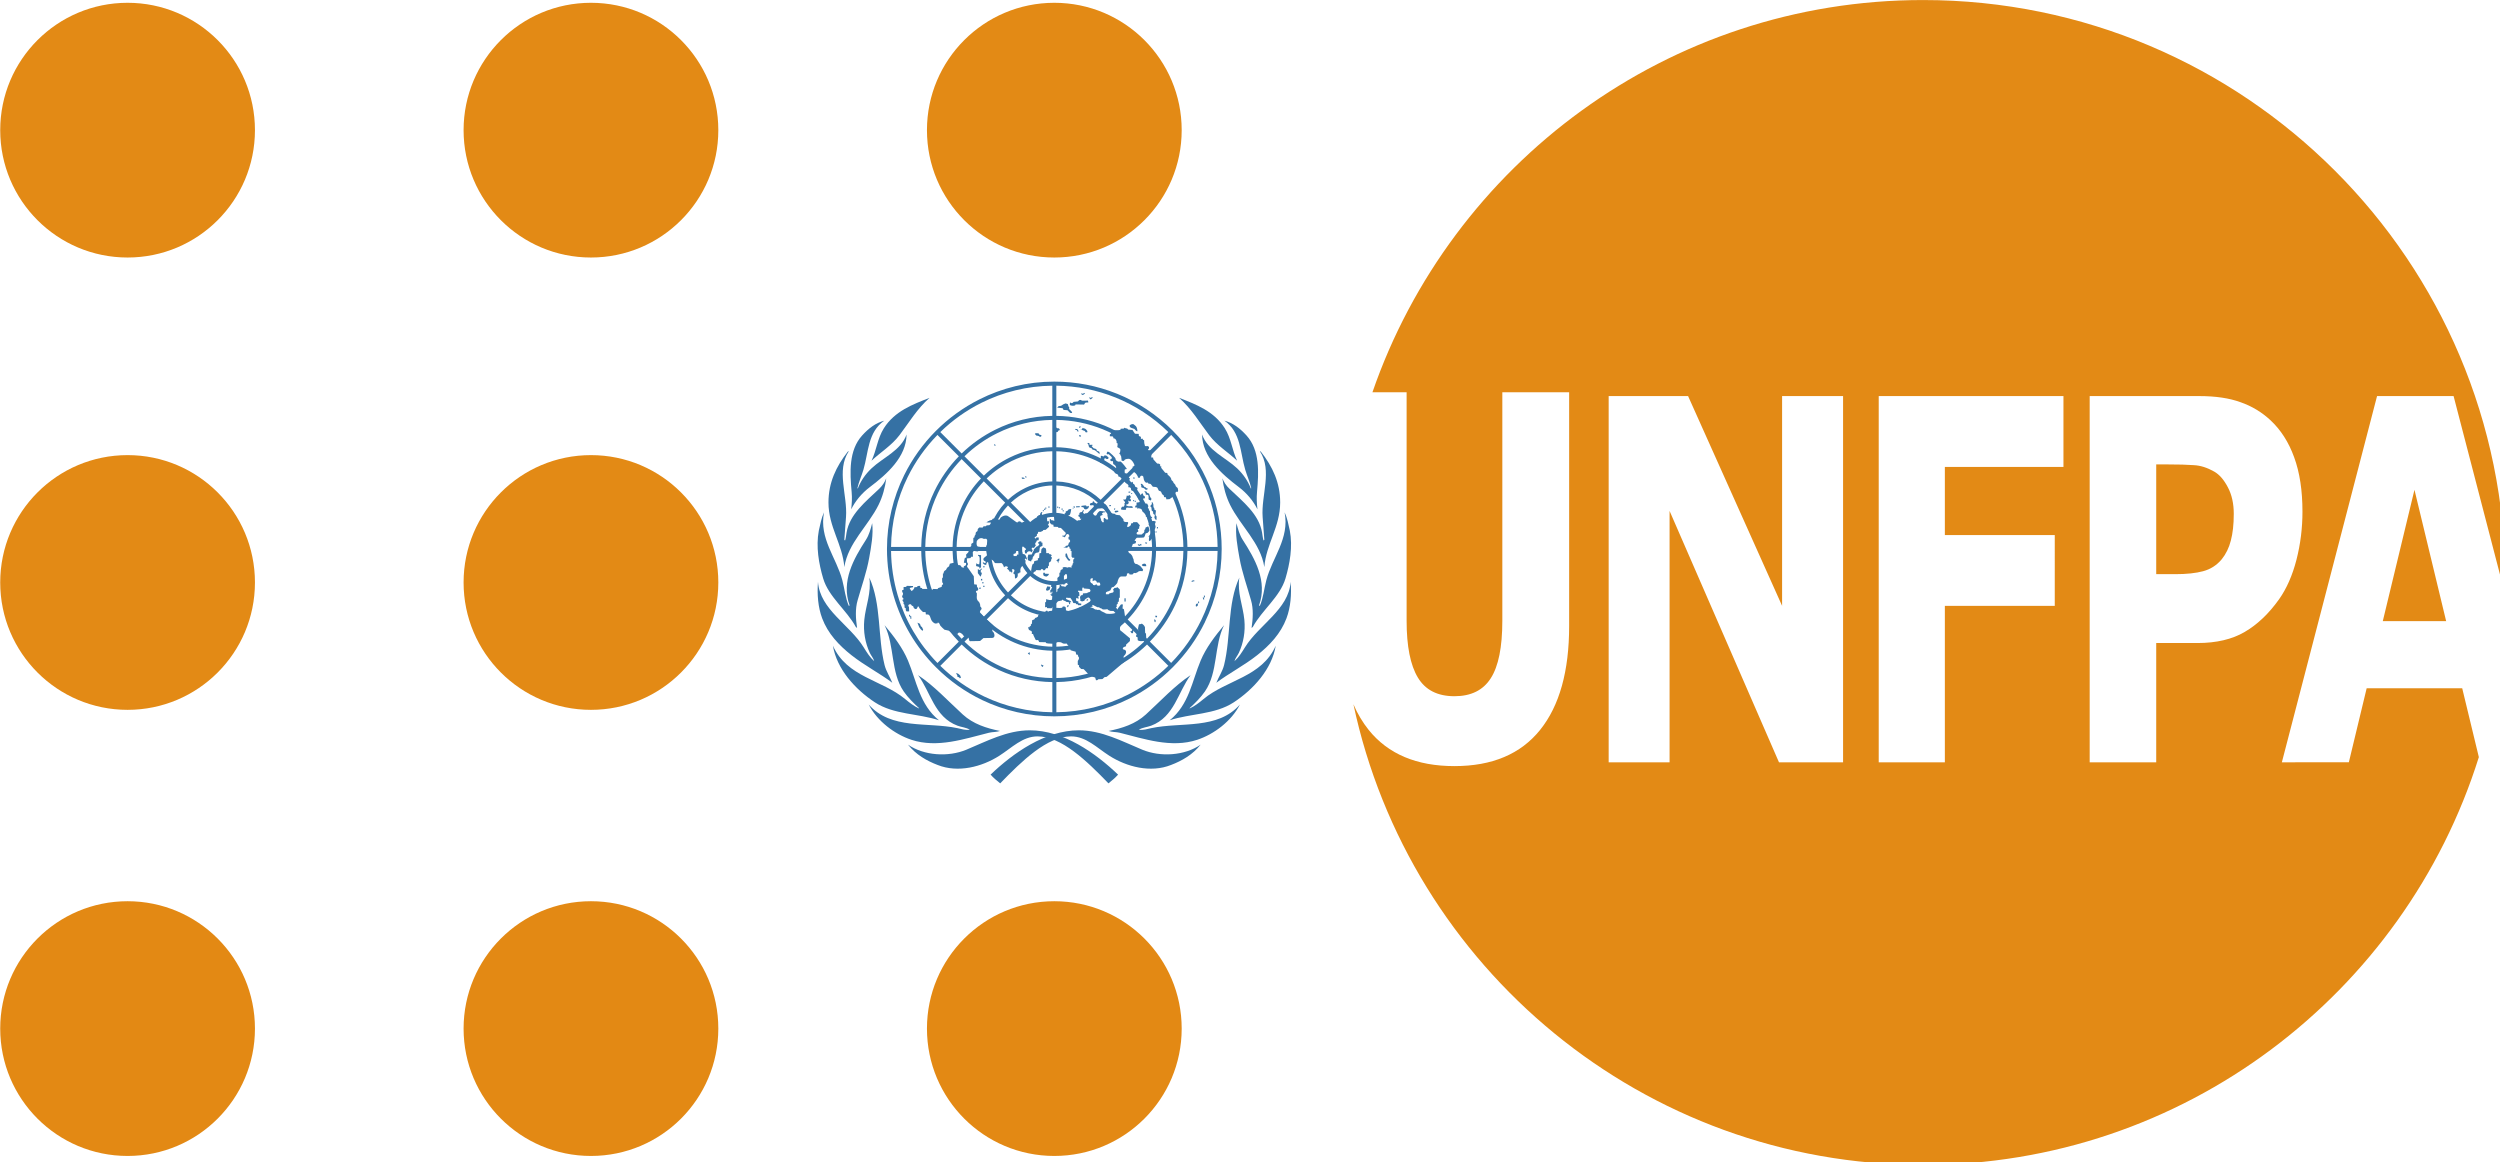 <?xml version="1.0" encoding="UTF-8" standalone="no"?>
<svg
   xmlns:dc="http://purl.org/dc/elements/1.1/"
   xmlns:cc="http://creativecommons.org/ns#"
   xmlns:rdf="http://www.w3.org/1999/02/22-rdf-syntax-ns#"
   xmlns:svg="http://www.w3.org/2000/svg"
   xmlns="http://www.w3.org/2000/svg"
   xmlns:sodipodi="http://sodipodi.sourceforge.net/DTD/sodipodi-0.dtd"
   xmlns:inkscape="http://www.inkscape.org/namespaces/inkscape"
   sodipodi:docname="unfpa.svg"
   inkscape:version="1.1-dev (f9311a1, 2019-12-25)"
   version="1.1"
   width="300"
   height="139.492"
   id="svg2">
  <defs
     id="defs110" />
  <sodipodi:namedview
     inkscape:document-rotation="0"
     fit-margin-bottom="0"
     fit-margin-right="0"
     fit-margin-left="0"
     fit-margin-top="0"
     inkscape:current-layer="svg2"
     inkscape:window-maximized="0"
     inkscape:window-y="73"
     inkscape:window-x="78"
     inkscape:cy="-40.527375"
     inkscape:cx="875.26785"
     inkscape:zoom="0.417193"
     showgrid="false"
     id="namedview108"
     inkscape:window-height="924"
     inkscape:window-width="1607"
     inkscape:pageshadow="2"
     inkscape:pageopacity="0"
     guidetolerance="10"
     gridtolerance="10"
     objecttolerance="10"
     borderopacity="1"
     bordercolor="#666666"
     pagecolor="#ffffff" />
  <g
     transform="matrix(0.218,0,0,0.218,-12.085,-2.005)"
     id="g1041">
    <g
       id="g4121">
      <path
         inkscape:connector-curvature="0"
         id="path3207"
         d="m 1114,9.219 c -140.394,0 -259.698,90.262 -303.094,215.906 h 18.812 v 125.781 c -5e-5,13.989 2.058,24.391 6.188,31.25 4.13,6.859 10.849,10.281 20.125,10.281 9.149,3e-5 15.807,-3.287 20,-9.875 4.257,-6.588 6.375,-17.126 6.375,-31.656 V 225.125 H 919.188 V 353.75 c -9e-5,24.91 -5.327,43.983 -16,57.25 -10.674,13.267 -26.381,19.906 -47.156,19.906 -20.775,0 -36.514,-6.639 -47.188,-19.906 -3.316,-4.146 -6.127,-8.851 -8.406,-14.125 30.83,144.867 159.502,253.562 313.562,253.562 143.572,0 265.103,-94.37 305.938,-224.469 l -9.156,-37.906 h -52.594 l -9.812,40.75 H 1311.5 l 52.406,-201.594 h 42.125 l 28.5,109.594 c 0.049,-2.315 0.063,-4.642 0.063,-6.969 0,-177.06 -143.534,-320.625 -320.594,-320.625 z m -173.062,218 h 43.719 L 1036.406,342.688 V 227.219 h 33.563 V 428.812 h -35.281 l -60.219,-138.375 v 138.375 H 940.938 Z m 148.656,0 h 101.687 v 39 H 1126 v 37.5 h 60.5 V 342.688 H 1126 v 86.125 h -36.406 z m 116.125,0 h 60.25 c 9.021,1.9e-4 16.618,1.119 22.781,3.375 6.226,2.166 11.704,5.484 16.469,9.906 5.718,5.325 10.076,12.134 13.062,20.438 3.05,8.303 4.562,18.264 4.563,29.906 -2e-4,9.025 -1.089,17.867 -3.313,26.531 -2.224,8.574 -5.402,15.79 -9.531,21.656 -5.654,7.942 -11.98,13.97 -18.969,18.031 -6.925,4.061 -15.582,6.094 -25.937,6.094 h -22.75 v 65.656 h -36.625 z m 36.625,37.625 V 325.25 h 10.469 c 6.226,9e-5 11.341,-0.542 15.344,-1.625 4.066,-1.083 7.455,-3.251 10.188,-6.5 2.35,-2.888 4.046,-6.341 5.062,-10.312 1.08,-4.061 1.625,-8.974 1.625,-14.75 0,-5.686 -1.09,-10.564 -3.25,-14.625 -2.16,-4.151 -4.672,-7.032 -7.531,-8.656 -3.812,-2.166 -7.535,-3.351 -11.156,-3.531 -3.622,-0.271 -8.433,-0.406 -14.469,-0.406 z m 142.156,13.969 -17.438,72.281 h 34.875 z"
         style="opacity:1;fill:#e38a15;fill-opacity:1;stroke:none" />
      <g
         id="g4020">
        <g
           id="g3072"
           style="fill:#3571a4;fill-opacity:1"
           transform="matrix(0.559,0,0,0.559,300.398,107.444)">
          <g
             transform="translate(-1.081)"
             id="g4303"
             style="fill:#3571a4;fill-opacity:1">
            <path
               inkscape:connector-curvature="0"
               id="path4290"
               style="fill:#3571a4;fill-opacity:1"
               d="m 663.853,587.031 c -2.694,3.078 -6.18,5.955 -9.466,8.608 -21.232,-21.943 -46.16,-46.262 -69.853,-46.262 -14.69,0 -25.27,11.182 -37.613,19.072 -17.129,10.949 -40.626,17.115 -60.762,9.079 -10.83,-4.112 -21.323,-10.169 -29.165,-20.009 15.848,10.93 39.581,12.399 57.472,4.977 19.776,-8.204 39.904,-19.098 62.441,-19.098 33.222,0 64.796,22.472 86.946,43.634 z M 418.311,518.016 c 21.996,25.038 57.871,16.983 87.233,23.236 4.087,0.87 7.927,2.228 12.314,1.554 -3.491,-2.213 -8.118,-2.463 -12.151,-3.982 -22.783,-8.583 -26.335,-32.966 -38.803,-49.748 15.925,10.587 29.119,25.082 44.011,38.704 10.365,9.48 23.278,13.536 36.67,16.261 -3.218,1.176 -7.428,0.899 -10.894,1.758 -24.056,5.968 -50.727,15.388 -76.324,6.941 -16.519,-5.451 -33.709,-18.361 -42.057,-34.725 z m -35.258,-57.95 c 13.72,31.063 48.191,33.496 71.111,52.552 4.358,3.624 8.678,6.958 13.466,9.191 l 0.247,-0.25 c -5.289,-4.786 -11.013,-10.489 -15.109,-16.441 -13.1,-19.034 -8.741,-45.051 -18.841,-65.231 9.177,10.988 17.784,22.303 23.068,34.883 8.503,20.245 11.392,43.342 30.463,58.726 -20.641,-6.81 -44.452,-5.454 -63.039,-17.629 -19.538,-12.797 -37.645,-32.995 -41.366,-55.802 z m -14.697,-62.846 c 1.984,27.368 31.121,41.987 45.014,64.484 2.967,4.805 6.021,9.765 10.33,13.645 -0.672,-2.914 -3.069,-5.496 -4.389,-8.354 -4.456,-9.653 -6.473,-20.824 -5.361,-32.31 1.353,-13.975 7.179,-26.953 4.943,-41.655 11.975,25.848 8.112,58.162 15.033,86.11 1.531,6.183 5.296,11.593 7.616,17.449 -11.766,-8.951 -27.185,-16.896 -40.1,-27.076 -12.49,-9.845 -23.331,-21.384 -28.967,-36.398 -4.061,-10.819 -5.117,-23.724 -4.12,-35.896 z m 0.814,-50.425 c 1.406,-6.108 2.481,-12.43 5.138,-18.033 -5.032,25.817 12.144,44.466 18.007,66.802 2.21,8.417 2.966,17.361 6.37,25.215 0.318,0.17 0.593,-0.16 0.789,-0.414 -8.474,-23.771 3.948,-45.74 16.049,-64.477 3.181,-4.925 4.712,-10.66 6.197,-16.458 1.308,10.761 -0.982,23.217 -2.973,34.322 -2.563,14.296 -7.449,27.695 -11.333,41.488 -2.557,8.617 -1.883,18.342 -0.571,27.37 l -1.233,-0.984 c -9.009,-16.632 -26.784,-29.625 -32.152,-47.777 -4.29,-14.508 -7.258,-31.269 -4.288,-47.053 z m 9.503,-27.772 c 0,-19.537 7.607,-35.474 19.017,-50.024 0.331,-0.165 0.567,-0.497 0.994,-0.419 -12.562,19.108 -1.128,43.228 -2.743,64.901 l -1.657,22.244 c 0.246,0.162 0.246,0.829 0.829,0.574 0.742,-2.48 0.967,-5.118 1.399,-7.679 3.024,-17.933 18.771,-30.414 32.125,-43.075 3.159,-2.995 5.472,-6.536 6.961,-10.341 -1.111,8.933 -3.603,18.09 -7.612,26.207 -10.279,20.81 -30.132,37.608 -33.703,61.258 -1.732,-22.665 -15.613,-39.514 -15.613,-63.646 z m 33.111,-65.903 c 6.317,-7.003 13.396,-12.459 21.824,-14.617 -16.366,11.254 -15.478,31.366 -20.488,48.183 -1.832,6.149 -4.525,11.91 -5.956,18.265 l 0.414,0.331 c 2.723,-7.185 7.395,-14.091 13.481,-19.833 11.511,-10.861 28.818,-17.434 34.514,-33.321 -0.261,22.077 -19.079,38.858 -36.266,51.841 -7.709,5.823 -14.26,13.641 -18.258,21.837 0.668,-6.1 0.971,-11.174 0.427,-17.128 -1.764,-19.285 -2.908,-40.905 10.308,-55.558 z m 66.428,-37.116 c -12.146,10.658 -20.251,24.376 -29.582,36.708 -7.761,10.257 -18.409,16.612 -27.567,25.219 4.943,-10.256 5.856,-22.008 12.134,-31.93 10.735,-16.966 28.477,-23.552 45.015,-29.997 z"
               sodipodi:nodetypes="ccssccssccscscscssccsccscscsccscsscscsscccsccscscccscsccsccsscscsscsccscscsscscsc" />
            <path
               sodipodi:nodetypes="ccssccssccscscscssccsccscscsccscsscscsscccsccscscccscsccsccsscscsscsccscscsscscsc"
               d="m 538.309,587.031 c 2.694,3.078 6.18,5.955 9.466,8.608 21.232,-21.943 46.16,-46.262 69.853,-46.262 14.69,0 25.27,11.182 37.613,19.072 17.129,10.949 40.626,17.115 60.762,9.079 10.83,-4.112 21.323,-10.169 29.165,-20.009 -15.848,10.93 -39.581,12.399 -57.472,4.977 -19.776,-8.204 -39.904,-19.098 -62.441,-19.098 -33.222,0 -64.796,22.472 -86.946,43.634 z M 783.851,518.016 c -21.996,25.038 -57.871,16.983 -87.233,23.236 -4.087,0.87 -7.927,2.228 -12.314,1.554 3.491,-2.213 8.118,-2.463 12.151,-3.982 22.783,-8.583 26.335,-32.966 38.803,-49.748 -15.925,10.587 -29.119,25.082 -44.011,38.704 -10.365,9.48 -23.278,13.536 -36.67,16.261 3.218,1.176 7.428,0.899 10.894,1.758 24.056,5.968 50.727,15.388 76.324,6.941 16.519,-5.451 33.709,-18.361 42.057,-34.725 z m 35.258,-57.95 c -13.72,31.063 -48.191,33.496 -71.111,52.552 -4.358,3.624 -8.678,6.958 -13.466,9.191 l -0.247,-0.25 c 5.289,-4.786 11.013,-10.489 15.109,-16.441 13.1,-19.034 8.741,-45.051 18.841,-65.231 -9.177,10.988 -17.784,22.303 -23.068,34.883 -8.503,20.245 -11.392,43.342 -30.463,58.726 20.641,-6.81 44.452,-5.454 63.039,-17.629 19.538,-12.797 37.645,-32.995 41.366,-55.802 z m 14.697,-62.846 c -1.984,27.368 -31.121,41.987 -45.014,64.484 -2.967,4.805 -6.021,9.765 -10.33,13.645 0.672,-2.914 3.069,-5.496 4.389,-8.354 4.456,-9.653 6.473,-20.824 5.361,-32.31 -1.353,-13.975 -7.179,-26.953 -4.943,-41.655 -11.975,25.848 -8.112,58.162 -15.033,86.11 -1.531,6.183 -5.296,11.593 -7.616,17.449 11.766,-8.951 27.185,-16.896 40.1,-27.076 12.49,-9.845 23.331,-21.384 28.967,-36.398 4.061,-10.819 5.117,-23.724 4.12,-35.896 z m -0.814,-50.425 c -1.406,-6.108 -2.481,-12.43 -5.138,-18.033 5.032,25.817 -12.144,44.466 -18.007,66.802 -2.21,8.417 -2.966,17.361 -6.37,25.215 -0.318,0.17 -0.593,-0.16 -0.789,-0.414 8.474,-23.771 -3.948,-45.74 -16.049,-64.477 -3.181,-4.925 -4.712,-10.66 -6.197,-16.458 -1.308,10.761 0.982,23.217 2.973,34.322 2.563,14.296 7.449,27.695 11.333,41.488 2.557,8.617 1.883,18.342 0.571,27.37 l 1.233,-0.984 c 9.009,-16.632 26.784,-29.625 32.152,-47.777 4.29,-14.508 7.258,-31.269 4.288,-47.053 z m -9.503,-27.772 c 0,-19.537 -7.607,-35.474 -19.017,-50.024 -0.331,-0.165 -0.567,-0.497 -0.994,-0.419 12.562,19.108 1.128,43.228 2.743,64.901 l 1.657,22.244 c -0.246,0.162 -0.246,0.829 -0.829,0.574 -0.742,-2.48 -0.967,-5.118 -1.399,-7.679 -3.024,-17.933 -18.771,-30.414 -32.125,-43.075 -3.159,-2.995 -5.472,-6.536 -6.961,-10.341 1.111,8.933 3.603,18.09 7.612,26.207 10.279,20.81 30.132,37.608 33.703,61.258 1.732,-22.665 15.613,-39.514 15.613,-63.646 z M 790.379,253.12 c -6.317,-7.003 -13.396,-12.459 -21.824,-14.617 16.366,11.254 15.478,31.366 20.488,48.183 1.832,6.149 4.525,11.91 5.956,18.265 l -0.414,0.331 c -2.723,-7.185 -7.395,-14.091 -13.481,-19.833 -11.511,-10.861 -28.818,-17.434 -34.514,-33.321 0.261,22.077 19.079,38.858 36.266,51.841 7.709,5.823 14.26,13.641 18.258,21.837 -0.668,-6.1 -0.971,-11.174 -0.427,-17.128 1.764,-19.285 2.908,-40.905 -10.308,-55.558 z m -66.428,-37.116 c 12.146,10.658 20.251,24.376 29.582,36.708 7.761,10.257 18.409,16.612 27.567,25.219 -4.943,-10.256 -5.856,-22.008 -12.134,-31.93 -10.735,-16.966 -28.477,-23.552 -45.015,-29.997 z"
               style="fill:#3571a4;fill-opacity:1"
               id="path4301"
               inkscape:connector-curvature="0" />
          </g>
          <path
             inkscape:connector-curvature="0"
             style="fill:#3571a4;fill-opacity:1"
             d="m 748.354,436.68 -3.588,-1.958 c -7.606,15.686 -17.678,29.961 -29.726,42.308 l -20.959,-20.959 c 10.268,-10.581 18.547,-22.591 24.646,-35.571 l -3.571,-1.952 c -6.029,12.871 -14.141,24.582 -23.924,34.672 l -18.986,-18.986 c 8.15,-8.473 14.618,-18.141 19.286,-28.589 l -3.543,-1.933 c -4.571,10.297 -10.878,19.661 -18.584,27.687 l -20.982,-20.982 c 5.835,-6.184 10.34,-13.298 13.406,-20.997 l -3.544,-1.933 c -2.93,7.507 -7.26,14.323 -12.685,20.104 l -19.044,-19.041 c 5.425,-6.054 8.571,-13.65 9.017,-21.765 h 26.956 c -0.229,7.284 -1.721,14.251 -4.243,20.703 l 3.544,1.933 c 2.837,-7.133 4.439,-14.763 4.668,-22.637 h 29.715 c -0.267,13.119 -3.192,25.594 -8.225,36.929 l 3.543,1.933 c 5.403,-12.101 8.389,-25.251 8.653,-38.864 h 26.905 c -0.283,18.475 -4.545,35.993 -11.935,51.766 l 3.571,1.952 c 7.812,-16.624 12.058,-34.845 12.338,-53.718 h 29.713 c -0.296,24.319 -6.025,47.345 -16.012,67.94 l 3.589,1.957 c 10.743,-22.127 16.446,-46.562 16.446,-71.883 0,-21.533 -4.125,-42.423 -11.964,-61.803 l -3.682,1.583 c 7.383,18.288 11.384,37.955 11.63,58.234 h -29.717 c -0.241,-16.178 -3.42,-31.866 -9.236,-46.49 l -3.655,1.566 c 5.61,14.138 8.681,29.294 8.918,44.924 h -26.908 c -0.229,-11.914 -2.553,-23.474 -6.746,-34.29 l -3.655,1.57 c 3.988,10.322 6.2,21.353 6.432,32.72 h -29.718 c -0.21,-7.264 -1.586,-14.328 -4.027,-20.982 l -3.654,1.568 c 2.241,6.163 3.501,12.695 3.712,19.414 h -26.956 c -0.445,-8.116 -3.591,-15.711 -9.017,-21.765 l 19.063,-19.06 c 5.887,6.261 10.339,13.531 13.199,21.412 l 3.654,-1.568 c -3.061,-8.336 -7.797,-16.027 -14.048,-22.652 l 21.013,-21.011 c 8.967,9.333 15.811,20.169 20.347,31.924 l 3.655,-1.57 c -4.736,-12.21 -11.865,-23.468 -21.193,-33.162 l 19.026,-19.029 c 11.783,12.152 20.836,26.253 26.903,41.558 l 3.655,-1.566 c -6.269,-15.762 -15.605,-30.285 -27.749,-42.796 l 21.01,-21.014 c 14.859,15.222 26.321,32.885 34.061,52.066 l 3.682,-1.583 c -8.178,-20.239 -20.405,-38.828 -36.306,-54.728 -15.959,-15.961 -34.63,-28.215 -54.957,-36.395 l -1.464,3.727 c 19.223,7.743 36.925,19.218 52.175,34.105 l -21.01,21.013 c -12.3,-11.92 -26.55,-21.16 -42.02,-27.42 l -1.45,3.695 c 14.959,6.069 28.748,15.006 40.663,26.564 l -19.025,19.026 c -9.249,-8.897 -19.914,-15.807 -31.475,-20.537 l -1.452,3.695 c 11.062,4.533 21.264,11.145 30.12,19.651 l -21.01,21.01 c -5.91,-5.571 -12.668,-9.943 -19.97,-12.992 l -1.453,3.698 c 6.805,2.852 13.098,6.92 18.615,12.103 l -19.06,19.06 c -6.058,-5.426 -13.651,-8.572 -21.769,-9.014 v -26.955 c 7.747,0.239 15.247,1.884 22.214,4.807 l 1.453,-3.698 c -7.424,-3.102 -15.418,-4.839 -23.667,-5.081 v -29.716 c 12.032,0.242 23.69,2.687 34.528,7.128 l 1.452,-3.695 c -11.294,-4.621 -23.446,-7.16 -35.981,-7.402 v -26.92 c 15.956,0.243 31.427,3.425 45.816,9.259 l 1.45,-3.695 c -14.847,-6.014 -30.803,-9.29 -47.267,-9.534 v -29.719 c 20.24,0.245 39.871,4.234 58.125,11.584 l 1.464,-3.727 c -19.314,-7.776 -40.126,-11.874 -61.572,-11.874 -26.495,0 -51.529,6.322 -73.729,17.477 l 1.811,3.466 c 21.482,-10.764 45.249,-16.628 69.933,-16.926 v 29.72 c -20.131,0.299 -39.153,5.184 -56.117,13.608 l 1.805,3.457 c 16.713,-8.274 35.162,-12.806 54.312,-13.098 v 26.909 c -14.969,0.295 -29.133,3.895 -41.81,10.082 l 1.816,3.472 c 12.341,-5.99 25.911,-9.301 39.995,-9.585 v 29.719 c -9.339,0.276 -18.197,2.488 -26.195,6.241 l 1.825,3.486 c 7.566,-3.517 15.82,-5.494 24.37,-5.758 v 26.959 c -4.182,0.232 -8.17,1.187 -11.846,2.737 l 1.822,3.484 c 3.76,-1.54 7.822,-2.35 12.009,-2.35 8.467,0 16.426,3.297 22.414,9.283 5.987,5.987 9.284,13.949 9.284,22.417 0,17.478 -14.217,31.702 -31.698,31.702 -8.469,0 -16.43,-3.298 -22.417,-9.286 -5.987,-5.99 -9.285,-13.949 -9.285,-22.417 0,-8.468 3.298,-16.43 9.285,-22.417 3.029,-3.027 6.561,-5.358 10.407,-6.933 l -1.822,-3.484 c -3.653,1.543 -6.996,3.675 -9.91,6.285 l -19.071,-19.071 c 4.927,-4.63 10.475,-8.373 16.456,-11.153 l -1.825,-3.486 c -6.432,3.019 -12.307,7.032 -17.42,11.852 l -21.032,-21.033 c 7.376,-7.085 15.694,-12.842 24.653,-17.194 l -1.816,-3.472 c -9.462,4.617 -18.099,10.668 -25.611,17.89 l -19.06,-19.058 c 9.62,-9.334 20.476,-16.939 32.168,-22.725 l -1.805,-3.457 c -12.239,6.079 -23.417,13.991 -33.13,23.417 l -21.054,-21.055 c 12.07,-11.783 25.689,-21.406 40.368,-28.763 l -1.811,-3.466 c -32.087,16.125 -58.21,42.403 -74.117,74.617 l 3.453,1.863 c 7.418,-15.088 17.23,-29.077 29.3,-41.445 l 21.056,21.056 c -9.795,10.091 -17.978,21.749 -24.141,34.556 l 3.439,1.857 c 5.87,-12.263 13.741,-23.621 23.464,-33.648 l 19.061,19.059 c -7.683,7.992 -14.039,17.258 -18.751,27.436 l 3.447,1.86 c 4.438,-9.675 10.503,-18.635 18.079,-26.521 l 21.032,21.033 c -5.376,5.703 -9.755,12.355 -12.863,19.673 l 3.475,1.88 c 2.856,-6.864 6.951,-13.212 12.173,-18.767 l 19.071,19.069 c -5.236,5.852 -8.56,13.418 -9.021,21.756 h -26.962 c 0.239,-7.687 1.86,-15.136 4.739,-22.059 l -3.475,-1.88 c -3.14,7.393 -4.981,15.469 -5.233,23.938 h -29.715 c 0.267,-13.373 3.266,-26.286 8.699,-38.124 l -3.447,-1.86 c -5.654,12.208 -8.94,25.732 -9.218,39.985 h -26.913 c 0.282,-18.584 4.546,-36.512 12.358,-52.832 l -3.439,-1.857 c -7.994,16.6 -12.591,35.129 -12.883,54.689 h -29.721 c 0.292,-24.271 5.964,-47.658 16.387,-68.855 l -3.453,-1.863 c -10.835,21.946 -16.952,46.619 -16.952,72.704 0,15.956 2.279,31.551 6.632,46.448 l 3.892,-0.979 c -4.093,-13.96 -6.326,-28.553 -6.506,-43.482 h 29.716 c 0.183,12.448 2.101,24.611 5.622,36.223 l 3.853,-0.971 c -3.446,-11.297 -5.32,-23.136 -5.506,-35.252 h 26.908 c 0.194,9.869 1.822,19.498 4.752,28.662 l 3.86,-0.974 c -2.857,-8.847 -4.447,-18.152 -4.64,-27.688 h 29.715 c 0.207,7.058 1.512,13.925 3.824,20.412 l 3.862,-0.975 c -2.24,-6.169 -3.507,-12.711 -3.717,-19.436 h 26.959 c 0.445,8.115 3.589,15.711 9.014,21.765 l -19.061,19.062 c -5.88,-6.258 -10.332,-13.519 -13.196,-21.391 l -3.862,0.975 c 3.05,8.553 7.858,16.447 14.25,23.222 l -21.01,21.012 c -10.22,-10.64 -17.7,-23.25 -22.13,-36.95 l -3.86,0.974 c 4.6,14.386 12.444,27.62 23.191,38.79 l -19.029,19.03 c -14.23,-14.674 -24.508,-32.179 -30.315,-51.232 l -3.853,0.971 c 5.984,19.737 16.617,37.877 31.36,53.067 l -21.011,21.012 c -18.596,-19.054 -31.878,-41.923 -39.18,-66.819 l -3.892,0.979 c 7.659,26.211 21.79,50.237 41.638,70.081 13.441,13.444 28.804,24.265 45.459,32.239 l 1.972,-3.498 c -15.763,-7.512 -30.344,-17.635 -43.189,-30.177 l 21.01,-21.009 c 10.92,10.599 23.372,19.051 36.836,25.208 l 1.961,-3.478 c -13.157,-5.971 -25.325,-14.202 -35.986,-24.537 l 19.027,-19.028 c 8.918,8.579 19.157,15.305 30.245,20.016 l 1.959,-3.471 c -10.77,-4.52 -20.73,-11.02 -29.39,-19.34 l 21.013,-21.012 c 6.752,6.37 14.612,11.167 23.133,14.219 l 1.986,-3.517 c -8.225,-2.848 -15.81,-7.402 -22.31,-13.509 l 19.061,-19.063 c 6.054,5.43 13.646,8.573 21.765,9.018 v 26.959 c -6.394,-0.198 -12.62,-1.366 -18.516,-3.404 l -1.986,3.517 c 6.513,2.336 13.408,3.647 20.502,3.856 v 29.713 c -12.296,-0.246 -24.21,-2.792 -35.249,-7.422 l -1.959,3.471 c 11.641,4.948 24.215,7.672 37.208,7.923 v 26.909 c -17.706,-0.273 -34.806,-4.165 -50.494,-11.283 l -1.961,3.478 c 16.285,7.441 34.056,11.501 52.455,11.776 v 29.712 c -23.602,-0.284 -46.38,-5.634 -67.111,-15.51 l -1.972,3.498 c 21.909,10.487 46.06,16.031 71.069,16.031 26.234,0 51.51,-6.13 74.259,-17.64 l -1.879,-3.644 c -21.215,10.744 -45.098,16.954 -70.397,17.265 v -29.713 c 20.059,-0.296 39.368,-5.105 56.814,-13.88 l -1.855,-3.595 c -16.583,8.352 -35.222,13.196 -54.959,13.503 v -26.909 c 15.05,-0.29 29.535,-3.901 42.657,-10.446 l -1.844,-3.578 c -12.345,6.157 -26.175,9.754 -40.813,10.053 v -29.713 c 9.585,-0.281 18.812,-2.587 27.21,-6.698 l -1.831,-3.557 c -7.713,3.765 -16.301,5.997 -25.38,6.284 v -26.955 c 8.118,-0.445 15.711,-3.588 21.769,-9.018 l 19.041,19.043 c -4.559,4.279 -9.756,7.876 -15.43,10.647 l 1.831,3.557 c 5.949,-2.913 11.488,-6.719 16.426,-11.377 l 20.978,20.979 c -7.004,6.729 -15.029,12.383 -23.802,16.756 l 1.844,3.578 c 8.998,-4.486 17.362,-10.339 24.799,-17.492 l 18.986,18.984 c -9.249,8.97 -19.865,16.518 -31.482,22.361 l 1.855,3.595 c 11.797,-5.932 22.748,-13.66 32.476,-23.106 l 20.959,20.959 c -11.693,11.413 -25.137,21.024 -39.851,28.473 l 1.879,3.644 c 15.419,-7.802 29.693,-18.052 42.27,-30.63 13.222,-13.219 23.891,-28.305 31.825,-44.645 z"
             id="path51" />
          <polygon
             style="fill:#3571a4;fill-opacity:1"
             points="524.11,218.16 524.04,216.67 522.77,216.72 522.83,218.22 "
             transform="matrix(0.783,0,0,0.795,198.88,154.38)"
             id="polygon59" />
          <rect
             style="fill:#3571a4;fill-opacity:1"
             x="606.98"
             y="325.07"
             width="1.328"
             height="1.012"
             id="rect61" />
          <polygon
             style="fill:#3571a4;fill-opacity:1"
             points="518.03,212.98 517.85,214.23 519.34,214.45 519.52,213.19 "
             transform="matrix(0.783,0,0,0.795,198.88,154.38)"
             id="polygon63" />
          <rect
             style="fill:#3571a4;fill-opacity:1"
             x="-642.83"
             y="-234.69"
             width="1.172"
             height="1.014"
             transform="matrix(-0.99,-0.143,0.139,-0.99,0,0)"
             id="rect65" />
          <rect
             style="fill:#3571a4;fill-opacity:1"
             x="594.02"
             y="323.04"
             width="1.328"
             height="1.013"
             id="rect67" />
          <polygon
             style="fill:#3571a4;fill-opacity:1"
             points="500.85,213.4 500.67,214.66 502.15,214.87 502.33,213.61 "
             transform="matrix(0.783,0,0,0.795,198.88,154.38)"
             id="polygon69" />
          <rect
             style="fill:#3571a4;fill-opacity:1"
             x="-652.28"
             y="-170.9"
             width="1.375"
             height="1.011"
             transform="matrix(-0.969,-0.246,0.24,-0.971,0,0)"
             id="rect71" />
          <rect
             style="fill:#3571a4;fill-opacity:1"
             x="-420.91"
             y="528.38"
             width="1.026"
             height="0.999"
             transform="matrix(-0.161,-0.987,0.986,-0.166,0,0)"
             id="rect73" />
          <polygon
             style="fill:#3571a4;fill-opacity:1"
             points="329.52,348.34 331.22,348.34 331.22,351.1 332.5,351.1 332.28,347.92 330.58,347.28 330.58,346.22 329.52,346.22 "
             transform="matrix(0.783,0,0,0.795,198.88,154.38)"
             id="polygon75" />
          <polygon
             style="fill:#3571a4;fill-opacity:1"
             points="342.47,361.71 341.62,359.8 340.13,355.98 343.31,357.46 344.38,360.43 345.86,361.5 347.35,364.68 346.5,366.16 344.17,364.04 "
             transform="matrix(0.783,0,0,0.795,198.88,154.38)"
             id="polygon77" />
          <polygon
             style="fill:#3571a4;fill-opacity:1"
             points="391.06,419 393.81,421.33 394.88,424.09 393.39,424.94 392.54,423.67 390.42,423.03 390.21,421.12 388.51,418.57 "
             transform="matrix(0.783,0,0,0.795,198.88,154.38)"
             id="polygon79" />
          <path
             style="fill:#3571a4;fill-opacity:1"
             d="m 594.85,337.55 h -1.828 l -0.333,-3.711 0.997,-0.677 v -1.855 h -5.819 l -0.166,-1.854 0.834,-0.506 -1.332,-0.506 -0.998,1.349 -0.33,1.519 -1.663,0.339 v 0.842 h -1.163 v 2.193 l -4.656,3.88 -9.308,-0.336 c -0.667,1.517 -2.331,-0.171 -2.331,-0.171 -0.33,-1.011 -2.656,0 -2.656,0 0,1.858 -3.159,-0.842 -3.159,-0.842 l -5.819,-4.219 c -3.324,-3.037 -8.311,0.845 -8.476,1.687 0.165,2.362 -3.823,0.506 -3.823,0.506 0,0 -3.324,-1.011 -3.824,0.339 -0.497,1.349 -2.662,1.013 -2.662,1.013 l -0.333,0.674 -1.663,0.337 -0.33,1.011 -1.996,0.339 4.986,-0.169 c 1.331,-0.169 -0.5,2.869 -1.329,2.7 l -2.325,0.169 -0.834,0.842 h -2.161 l -0.997,1.353 -3.156,-0.169 c 0,0 -1.831,1.518 -1.662,2.024 0.166,0.506 -0.333,2.025 -0.833,2.025 -0.499,0 -1.496,1.518 -1.163,2.024 0.335,0.506 -0.997,2.194 -0.997,2.194 l -0.331,1.689 -0.997,0.336 v 4.556 l -1.996,1.35 v 2.024 l -2.994,3.206 0.335,2.698 -2.492,2.7 0.33,2.699 -1.496,0.506 -0.331,1.181 -0.664,3.541 1.662,0.171 c 0.829,-0.339 0.664,2.193 0,2.528 -0.667,0.339 -2.496,1.012 -1.496,1.686 0.998,0.677 -2.661,0.507 -2.661,-0.506 0,-1.01 -1.995,-1.855 -2.492,-1.516 -0.5,0.336 -1.332,-1.519 -1.332,-1.519 -1.828,-1.855 -7.48,0.168 -7.48,0.168 l -0.834,2.699 c -1.826,0.339 -2.99,3.375 -2.99,3.375 -1.496,0.506 -2.66,2.361 -2.161,2.867 0.497,0.506 -0.834,0.674 -0.834,0.674 v 3.713 l -0.83,1.181 0.165,4.048 c 0.999,0 0.834,1.857 0.834,1.857 -1.663,0.168 -1.333,2.362 -1.333,2.362 l -3.489,1.18 -0.664,1.011 -4.321,-0.169 -1.163,1.182 -1.167,-1.182 h -8.311 l -0.33,-0.843 -1.663,-0.34 -0.168,-1.854 -2.492,0.168 -0.498,1.012 -2.661,0.168 c 0.166,1.688 -2.66,4.22 -2.99,3.546 -0.337,-0.676 -2.164,-2.534 -1.331,-2.868 0.832,-0.34 2.994,-0.678 2.994,-0.678 v -1.18 l -6.153,-0.168 -0.663,1.013 -2.497,0.167 v 2.7 l -1.162,0.338 c -0.833,0.504 0.165,2.362 0.165,2.362 1.163,1.179 -0.165,3.034 -0.165,3.034 -0.999,1.013 0.829,2.871 0.829,2.871 1.332,0.335 -0.829,1.348 -0.829,1.348 0.33,1.686 1.329,2.193 1.329,2.193 -0.999,1.686 0.667,2.529 0.667,2.529 l 0.165,2.871 1.163,0.676 v 1.852 l 0.664,1.182 h 2.66 l -0.166,-4.217 c -2.328,-2.7 1.993,-3.375 2.162,-2.365 0.168,1.013 1.995,1.52 1.995,1.52 0.333,2.532 3.16,4.048 3.989,1.52 0.832,-2.534 1.496,-1.013 1.995,0.166 0.499,1.182 3.654,4.051 3.654,4.051 h 2.495 l 0.335,2.362 c 2.825,-0.169 3.654,0.172 4.817,4.048 1.167,3.879 4.323,4.891 4.323,4.891 l 2.328,-0.169 c 0,-2.021 2.328,0.341 2.328,1.354 0,1.008 4.487,4.889 4.487,4.889 l 4.487,1.011 4.161,3.378 3.156,-0.338 h 1.332 c 0.829,-2.871 4.821,0.166 5.15,1.179 0.335,1.013 2.994,2.7 3.324,1.855 0.335,-0.842 2.162,-0.335 2.496,2.193 0.331,2.534 1.493,2.027 1.493,2.027 l 9.477,-0.169 3.324,-2.871 8.479,-0.166 c 4.321,-0.169 1.662,-6.075 0.833,-6.075 -1.496,-1.179 0.497,-6.072 0.497,-6.072 l -12.135,-11.303 c -2.825,0 -0.333,-4.051 -0.333,-4.051 2.161,-1.351 -0.5,-3.541 -0.5,-3.541 0.335,-2.027 -1.163,-4.389 -1.163,-4.389 -2.99,-2.024 -2.161,-5.906 -2.161,-5.906 v -2.7 c -2.492,-2.359 0.998,-2.7 0.998,-2.7 1.162,-2.02 -0.833,-3.54 -0.833,-3.54 l -0.165,-2.194 -2.661,-0.339 -0.33,-7.93 -5.984,-8.602 c -1.167,-0.34 -0.335,-2.362 -0.335,-2.362 1.496,-0.844 -0.335,-2.866 -0.335,-2.866 l -0.165,-3.712 3.489,-0.34 0.833,-1.348 h 1.662 l -0.165,-4.387 c 0.83,-2.193 2.824,-1.013 2.824,-1.013 l 2.328,0.169 1.331,-2.531 0.33,-2.025 -1.826,-0.167 c -1.995,-1.182 -0.998,-5.567 -0.998,-5.567 3.159,-4.725 6.814,-2.026 6.814,-2.026 l 2.33,-0.167 c 3.489,2.361 0.33,6.747 0.33,6.747 -0.664,1.013 -0.33,4.218 -0.33,4.218 l 0.83,5.396 -2.161,1.858 c -1.828,1.013 -1.828,3.374 0.168,3.88 1.329,0.167 0.83,3.374 -1.166,1.18 -2.99,0 1.666,2.699 0.335,2.022 2.994,1.52 2.325,-1.349 2.325,-1.349 l 3.993,-3.206 c 1.496,-1.18 4.157,2.532 4.157,3.039 0,0.506 6.648,0.167 6.648,0.167 1.828,1.181 2.492,4.219 2.492,4.219 1.831,-2.364 5.652,-0.171 2.827,1.18 2.657,1.687 2.657,3.205 2.657,3.205 2.164,-0.674 2.164,1.012 2.164,1.519 0,0.506 0.664,-2.53 0.664,-2.53 -2.494,-1.857 3.324,-2.531 1.663,0.844 l -0.999,1.52 1.663,1.349 0.165,3.882 c 3.659,-0.339 2.661,-4.895 2.661,-4.895 l 1.662,-0.336 c 0,-1.52 1.162,-0.676 1.162,-0.676 -1.162,-5.737 2.661,-6.747 2.661,-6.747 2.161,-0.506 2.326,-5.064 2.326,-5.064 -1.493,-0.674 -0.665,-3.035 0.998,-1.009 1.661,2.021 -0.998,-4.052 -0.998,-4.052 l -1.329,-1.18 -1.828,-0.169 -0.168,-1.856 h -2.99 l -0.5,2.363 -1.163,0.337 -0.335,-0.676 -0.497,1.856 h -2.991 l -0.165,-2.024 1.828,-0.506 0.665,-1.012 0.497,-2.7 h 2.162 l 2.825,-0.842 c 0.165,-2.869 1.662,-2.193 1.662,-2.193 l 0.997,0.843 1.496,1.181 0.167,1.011 -0.999,0.506 -0.165,1.352 0.499,1.855 h 1.329 c 0.498,-2.699 3.992,-2.699 4.988,-1.012 l 0.998,-2.361 c -2.327,-1.181 -0.043,-3.038 0.621,-2.194 0.664,0.844 2.204,-2.193 2.204,-2.193 0,0 1.163,1.519 0,-0.506 -1.163,-2.025 0.83,-3.037 0.83,-3.037 -0.331,-2.024 2.162,-1.687 2.162,-1.687 l 0.168,-2.698 -2.33,-0.171 c -0.495,2.362 -2.491,0.339 -1.494,-0.167 0.999,-0.507 1.993,-1.52 1.993,-1.52 v -1.687 l 0.998,-0.337 0.165,-1.687 h 2.495 l 2.161,-1.011 0.5,-0.844 2.325,-0.168 3.324,-3.038 -0.33,-1.349 c -1.995,0 0,-1.519 0,-1.519 l 0.328,-2.525 z"
             id="path81"
             inkscape:connector-curvature="0" />
          <path
             style="fill:#3571a4;fill-opacity:1"
             d="m 527.86,370.95 -2.993,-0.337 0.168,1.18 h 0.83 c 1.329,2.363 0.167,8.098 0.167,8.098 0,0 -1.993,0.167 -2.328,-0.843 -0.33,-1.012 -1.163,2.194 -0.499,2.7 0.664,0.503 2.994,0 3.159,1.857 0.165,1.854 1.496,-1.182 1.496,-1.182 v -11.473 z"
             id="path83"
             inkscape:connector-curvature="0" />
          <polygon
             style="fill:#3571a4;fill-opacity:1"
             points="421.19,290.2 421.4,288.71 418.21,290.84 416.09,289.57 416.09,294.66 419.49,299.11 420.76,296.14 421.19,294.23 419.7,293.6 419.91,290.42 "
             transform="matrix(0.783,0,0,0.795,198.88,154.38)"
             id="polygon85" />
          <polygon
             style="fill:#3571a4;fill-opacity:1"
             points="419.91,303.57 421.61,303.78 421.61,301.66 420.13,301.87 "
             transform="matrix(0.783,0,0,0.795,198.88,154.38)"
             id="polygon87" />
          <polygon
             style="fill:#3571a4;fill-opacity:1"
             points="417.9,314.18 419.7,313.97 419.7,312.48 417.9,312.69 "
             transform="matrix(0.783,0,0,0.795,198.88,154.38)"
             id="polygon89" />
          <path
             style="fill:#3571a4;fill-opacity:1"
             d="m 529.65,398.83 c 0.389,0 0.703,-0.319 0.703,-0.713 0,-0.398 -0.313,-0.717 -0.703,-0.717 -0.389,0 -0.705,0.319 -0.705,0.717 0,0.394 0.316,0.713 0.705,0.713 z"
             id="path91"
             inkscape:connector-curvature="0" />
          <circle
             style="fill:#3571a4;fill-opacity:1"
             r="0.9"
             cx="423.68"
             cy="311"
             transform="matrix(0.783,0,0,0.795,198.88,154.38)"
             id="circle93" />
          <circle
             style="fill:#3571a4;fill-opacity:1"
             r="0.9"
             cx="423.73"
             cy="286.76"
             transform="matrix(0.783,0,0,0.795,198.88,154.38)"
             id="circle95" />
          <polygon
             style="fill:#3571a4;fill-opacity:1"
             points="486.33,266.86 485.27,268.35 484,271.53 479.54,271.74 478.69,275.56 479.32,278.74 483.14,280.23 483.57,278.11 484.84,277.47 485.06,275.35 485.9,273.86 487.18,272.38 487.6,270.68 489.72,269.41 492.27,268.98 493.33,267.71 493.76,265.17 493.91,263.26 494.82,261.98 497.36,260.92 497.36,256.89 496.09,256.89 495.88,255.4 493.54,255.19 493.12,256.25 492.06,256.25 491.84,257.95 493.12,257.95 493.33,259.22 492.48,260.07 492.06,261.13 490.36,261.56 486.54,265.17 "
             transform="matrix(0.783,0,0,0.795,198.88,154.38)"
             id="polygon97" />
          <path
             style="fill:#3571a4;fill-opacity:1"
             d="m 592.02,368.93 v -2.362 l -0.335,-2.194 -2.491,-1.18 -1.828,1.687 -0.335,2.362 v 1.517 l -1.662,0.339 -0.335,4.554 -1.328,0.507 0.166,1.687 -1.828,0.506 -1.828,0.506 -0.333,2.193 -1.328,0.843 -0.669,2.025 -0.83,4.892 c 0,0 1.498,2.868 2.328,1.518 0.832,-1.349 2.161,-1.518 2.161,-1.518 l 0.499,-1.181 4.488,0.169 c 0.333,-1.857 2.494,-1.18 2.494,-0.337 0,0.844 1.663,0.168 1.663,0.168 l 1.163,-1.855 h 1.827 l 0.166,-2.024 0.833,-0.506 v -3.038 c 2.661,-0.843 2.325,-3.374 2.325,-3.374 l 0.669,-0.842 -0.334,-1.18 c -1.332,-0.508 -0.668,-1.69 0.165,-1.353 0.834,0.337 -1.163,-1.519 -1.163,-1.519 -0.997,0.845 -1.826,-1.011 -1.826,-1.011 h -2.496 z"
             id="path99"
             inkscape:connector-curvature="0" />
          <path
             style="fill:#3571a4;fill-opacity:1"
             d="m 594.68,389.34 c -0.165,2.024 -2.66,2.699 -2.66,2.699 l -1.828,-0.506 -0.997,-0.844 -0.167,-2.363 1.495,-0.167 0.333,1.013 3.824,0.167 z"
             id="path101"
             inkscape:connector-curvature="0" />
          <path
             style="fill:#3571a4;fill-opacity:1"
             d="m 603.66,378.55 c 0.36,1.471 0.33,-2.365 0.995,-2.194 0.664,0.168 0.168,-2.361 0.168,-2.361 l -2.993,2.19 c 1.496,0.171 1.661,1.69 1.83,2.365 z"
             id="path103"
             inkscape:connector-curvature="0" />
          <path
             style="fill:#3571a4;fill-opacity:1"
             d="m 612.47,369.77 c 0.664,1.52 0.5,3.713 2.99,5.4 0.842,0.569 -0.498,1.687 -1.331,1.18 -0.83,-0.506 -3.155,-4.219 -3.155,-4.219 v -2.193 c 0.498,-1.349 1.208,-0.822 1.496,-0.169 z"
             id="path105"
             inkscape:connector-curvature="0" />
          <polygon
             style="fill:#3571a4;fill-opacity:1"
             points="529.18,337.09 530.67,334.76 529.4,334.33 527.92,335.4 528.55,336.03 "
             transform="matrix(0.783,0,0,0.795,198.88,154.38)"
             id="polygon107" />
          <line
             style="fill:#3571a4;fill-opacity:1"
             x1="608.31"
             y1="418.36"
             x2="608.31"
             y2="420.39"
             id="line109" />
          <polygon
             style="fill:#3571a4;fill-opacity:1"
             points="552.62,327.85 553.29,328.93 554.99,327.87 554.31,326.8 "
             transform="matrix(0.783,0,0,0.795,198.88,154.38)"
             id="polygon111" />
          <path
             style="fill:#3571a4;fill-opacity:1"
             d="m 680.46,451.09 1.498,0.673 0.165,2.868 c 1.996,2.024 8.479,0.338 8.479,-0.169 0,-0.507 -0.335,-6.242 -0.335,-6.242 l -0.833,-0.844 -0.165,-4.22 c 0.664,-2.193 -3.16,-5.399 -3.491,-4.721 -0.333,0.673 -2.494,0.165 -2.494,0.842 0,0.673 -1.328,4.048 -0.664,5.23 0.664,1.181 -0.5,1.181 -0.664,2.361 -0.165,1.181 -1.829,3.208 -1.496,4.221 z"
             id="path113"
             inkscape:connector-curvature="0" />
          <path
             style="fill:#3571a4;fill-opacity:1"
             d="m 676.8,444.34 c -0.315,1.278 -1.493,2.024 -2.158,1.517 -0.669,-0.507 0.827,0.842 1.162,1.52 0.331,0.673 1.328,0.673 1.662,0 0.33,-0.679 0.165,-2.193 0.5,-2.868 0.33,-0.676 -0.999,-0.844 -1.167,-0.169 z"
             id="path115"
             inkscape:connector-curvature="0" />
          <rect
             style="fill:#3571a4;fill-opacity:1"
             x="669.07"
             y="413.39"
             width="1.162"
             height="3.207"
             id="rect117" />
          <path
             style="fill:#3571a4;fill-opacity:1"
             d="m 686.28,380.91 c -0.725,-0.983 3.324,-2.699 3.989,-0.674 0.664,2.022 0,1.687 -0.664,1.519 -0.667,-0.17 -2.326,0.504 -3.324,-0.844 z"
             id="path119"
             inkscape:connector-curvature="0" />
          <polygon
             style="fill:#3571a4;fill-opacity:1"
             points="629.03,256.9 626.69,256.48 626.47,257.73 628.8,258.15 "
             transform="matrix(0.783,0,0,0.795,198.88,154.38)"
             id="polygon123" />
          <polygon
             style="fill:#3571a4;fill-opacity:1"
             points="617.79,258.69 617.12,259.76 618.82,260.82 619.14,261.02 619.46,260.84 620.74,260.13 620.9,260.52 622.08,260.05 621.65,258.99 621.38,258.32 620.75,258.67 619.17,259.55 "
             transform="matrix(0.783,0,0,0.795,198.88,154.38)"
             id="polygon125" />
          <path
             style="fill:#3571a4;fill-opacity:1"
             d="m 691.43,320.17 h -2.495 c 0,0 0.832,0.337 -1.493,-1.857 -2.331,-2.193 -3.824,0.506 -3.824,0.506 l -2.66,0.337 v 2.699 l -1.332,0.506 0.168,1.688 1.828,-0.168 c 0,0 0,2.024 0.499,1.181 0.5,-0.844 4.656,0.167 4.322,2.193 -0.136,0.832 4.158,3.035 3.659,5.734 2.161,0.339 1.662,2.532 1.662,2.532 l 2.824,0.337 0.833,-1.687 0.83,0.169 v -1.013 l -1.831,-0.506 -0.33,-5.4 -1.163,-0.844 0.331,-1.35 -1.329,-0.506 0.665,-2.193 -1.165,-2.361 z"
             id="path127"
             inkscape:connector-curvature="0" />
          <path
             style="fill:#3571a4;fill-opacity:1"
             d="m 698.74,337.38 -1.329,-0.167 -2.997,0.506 -1.659,3.205 c 0,0 0.83,0.506 1.493,1.687 0.664,1.182 0.998,8.097 -0.997,9.28 -1.993,1.181 0.168,0.504 0.168,0.504 l -0.335,3.712 c 0.5,1.687 1.329,0.845 1.828,0 0.503,-0.841 1.002,-1.011 1.666,-1.854 0.664,-0.845 1.661,-2.362 1.828,-3.545 0.165,-1.18 0.997,-3.035 0.497,-3.541 -0.497,-0.506 0.5,-2.867 0.5,-2.867 0,0 0.664,-1.352 0,-2.7 -0.664,-1.351 0.165,-2.869 0.664,-3.545 l -1.329,-0.675 z"
             id="path129"
             inkscape:connector-curvature="0" />
          <rect
             style="fill:#3571a4;fill-opacity:1"
             x="-251.32"
             y="738.26"
             width="1.361"
             height="1"
             transform="matrix(0.125,-0.992,0.992,0.129,0,0)"
             id="rect133" />
          <rect
             style="fill:#3571a4;fill-opacity:1"
             x="-782.81"
             y="6.448"
             width="0.998"
             height="1.128"
             transform="matrix(-0.891,-0.453,0.443,-0.897,0,0)"
             id="rect135" />
          <path
             style="fill:#3571a4;fill-opacity:1"
             d="m 699.24,335.53 -0.667,-1.52 c 0,0 0,-1.348 0.333,-2.025 0.335,-0.674 -0.664,-1.348 -1.162,-1.517 -0.499,-0.169 -0.331,-1.518 -0.499,-2.194 -0.165,-0.674 -1.328,-1.18 -1.328,-1.18 0,0 -0.335,-2.531 -0.335,-3.037 0,-0.506 -1.496,-1.181 -0.997,-1.688 0.5,-0.506 0.833,-1.18 1.332,-1.519 0.499,-0.337 -0.5,-2.699 0.33,-2.194 0.833,0.507 0.833,1.35 1.166,2.025 0.331,0.674 -0.168,3.037 0.665,3.544 0.829,0.505 -0.168,2.191 1.163,2.191 1.329,0 0.5,3.207 0.5,3.207 0,0 -0.335,2.361 0.495,2.531 0.833,0.169 0.335,4.217 0.335,4.217 l -1.329,-0.843 z"
             id="path137"
             inkscape:connector-curvature="0" />
          <path
             style="fill:#3571a4;fill-opacity:1"
             d="m 688.44,308.19 c 0.497,0.674 1.495,1.18 1.495,1.857 0,0.676 -0.331,1.18 0.667,1.349 0.995,0.168 1.662,-0.169 1.993,0.674 0.333,0.843 0.333,2.193 0.168,2.868 -0.168,0.676 0.165,1.687 0.995,1.687 0.833,0 0.998,0.169 0.998,0.676 0,0.505 0.998,-1.857 0.998,-1.857 -0.834,-0.674 -1.498,-2.194 -1.498,-2.194 0,0 -0.83,-2.361 -0.83,-2.699 0,-0.337 -1.163,-0.676 -1.661,-0.844 -0.5,-0.169 -1.333,-1.686 -1.333,-1.686 l -1.993,0.169 z"
             id="path139"
             inkscape:connector-curvature="0" />
          <path
             style="fill:#3571a4;fill-opacity:1"
             d="m 690.1,306.68 c -0.5,-0.677 -0.999,-1.182 -1.663,-1.518 -0.663,-0.339 -1.162,-0.676 -1.829,-0.676 -0.664,0 -1.328,-0.676 -0.998,-1.518 0.335,-0.844 -0.5,-1.181 -0.5,-1.857 0,-0.674 0.5,-0.674 1.332,-0.168 0.833,0.506 0.664,0.674 1.333,1.52 0.663,0.843 0.994,1.686 1.658,1.517 0.668,-0.169 1.167,1.518 1.831,1.012 0.664,-0.506 0.5,1.181 0.5,1.181 l -1.662,0.507 z"
             id="path141"
             inkscape:connector-curvature="0" />
          <path
             style="fill:#3571a4;fill-opacity:1"
             d="m 670.65,325.74 c 0.917,0.932 -4.986,0.673 -4.986,0 0,-0.674 0.5,-3.035 1.993,-2.532 1.496,0.508 1.661,-3.035 1.661,-3.035 0,0 -1.328,0.167 -0.165,-0.506 1.163,-0.674 0,-1.687 -0.5,-2.193 -0.497,-0.507 -0.997,-1.35 -0.997,-1.35 h 2.329 c 0.998,-0.676 1.328,-3.88 1.328,-3.88 1.993,0.674 2.991,-0.676 2.991,-0.676 0,0 0.338,1.012 1.001,1.857 0.664,0.842 -1.666,1.18 -0.834,1.687 0.834,0.506 1.163,2.024 0.834,2.529 -0.335,0.506 -2.165,0.169 -2.165,-0.505 0,-0.676 -0.664,0.844 0,1.687 0.664,0.844 -0.83,2.024 -1.163,2.024 -0.333,0 -2.49,0.339 -0.664,1.35 1.828,1.011 3.826,0.508 3.826,0.508 0,0 1.495,-0.171 1.993,0.674 0.5,0.843 -0.165,1.012 -0.997,1.012 -0.83,0 -4.822,-0.339 -4.822,-0.339 0,0 -1.163,1.181 -0.664,1.688 z"
             id="path143"
             inkscape:connector-curvature="0" />
          <path
             style="fill:#3571a4;fill-opacity:1"
             d="m 660.01,327.26 c 0.834,-0.169 2.824,-0.339 3.159,0.168 0.335,0.506 -1.163,1.18 -1.163,1.18 l -1.995,0.339 c -0.664,-0.844 -0.83,-1.518 0,-1.686 z"
             id="path145"
             inkscape:connector-curvature="0" />
          <path
             style="fill:#3571a4;fill-opacity:1"
             d="m 681.46,313.09 c 1.329,-0.674 4.154,-0.674 3.989,-1.687 -0.165,-1.012 1.662,-1.349 1.662,-1.349 l 0.499,2.024 1.496,1.012 0.167,1.856 c 0,0 0.497,-0.337 -1.329,0.169 -1.831,0.506 -0.664,1.349 -0.664,1.349 l -3.992,0.169 -0.499,-1.687 -1.329,-1.854 z"
             id="path147"
             inkscape:connector-curvature="0" />
          <path
             style="fill:#3571a4;fill-opacity:1"
             d="m 674.97,303.98 c 1.011,0 -0.33,3.88 2.326,3.543 2.661,-0.339 0.169,1.181 2.162,1.349 1.995,0.171 1.496,-1.518 2.161,-2.698 0.667,-1.181 0.335,-1.857 -0.83,-2.194 -1.167,-0.337 -1.167,-0.337 -1.496,-1.689 -0.331,-1.349 -1.662,-1.687 -1.662,-1.687 l -0.5,-2.023 -2.161,1.349 -2.161,2.868 c 0,2.195 1.163,1.182 2.161,1.182 z"
             id="path149"
             inkscape:connector-curvature="0" />
          <rect
             style="fill:#3571a4;fill-opacity:1"
             x="24.113"
             y="750.11"
             width="1.129"
             height="1.003"
             transform="matrix(0.442,-0.897,0.891,0.453,0,0)"
             id="rect153" />
          <rect
             style="fill:#3571a4;fill-opacity:1"
             x="677.63"
             y="316.63"
             width="0.998"
             height="1.181"
             id="rect155" />
          <rect
             style="fill:#3571a4;fill-opacity:1"
             x="368.96"
             y="-642.08"
             width="1.526"
             height="0.998"
             transform="matrix(0.11,0.994,-0.994,0.113,0,0)"
             id="rect157" />
          <rect
             style="fill:#3571a4;fill-opacity:1"
             x="675.64"
             y="309.88"
             width="0.998"
             height="0.845"
             id="rect159" />
          <rect
             style="fill:#3571a4;fill-opacity:1"
             x="-375.32"
             y="639.92"
             width="1.013"
             height="1.671"
             transform="matrix(-0.097,-0.995,0.995,-0.1,0,0)"
             id="rect161" />
          <rect
             style="fill:#3571a4;fill-opacity:1"
             x="-734.31"
             y="-35.352"
             width="0.997"
             height="1.282"
             transform="matrix(-0.917,-0.4,0.39,-0.921,0,0)"
             id="rect163" />
          <rect
             style="fill:#3571a4;fill-opacity:1"
             x="-386.65"
             y="619.73"
             width="1.01"
             height="1.673"
             transform="matrix(-0.097,-0.995,0.995,-0.1,0,0)"
             id="rect165" />
          <polygon
             style="fill:#3571a4;fill-opacity:1"
             points="544.28,212.97 544.22,211.7 539.56,211.91 539.62,213.18 "
             transform="matrix(0.783,0,0,0.795,198.88,154.38)"
             id="polygon169" />
          <rect
             style="fill:#3571a4;fill-opacity:1"
             x="-452.11"
             y="535.77"
             width="1.552"
             height="1"
             transform="matrix(-0.213,-0.977,0.976,-0.219,0,0)"
             id="rect171" />
          <rect
             style="fill:#3571a4;fill-opacity:1"
             x="-506.21"
             y="486.17"
             width="1.011"
             height="0.526"
             transform="matrix(-0.312,-0.95,0.947,-0.32,0,0)"
             id="rect173" />
          <path
             style="fill:#3571a4;fill-opacity:1"
             d="m 626.76,322.37 -0.165,1.181 1.826,0.169 c 0,0 0.83,0.676 0.83,1.18 0,0.506 1.167,1.012 1.831,1.012 0.664,0 2.492,-1.35 2.492,-1.35 0,0 0.833,-2.362 0.168,-2.194 -0.667,0.168 -1.996,1.181 -2.161,0.168 -0.168,-1.012 -2.161,-0.506 -2.161,-0.506 l -2.661,0.34 z"
             id="path175"
             inkscape:connector-curvature="0" />
          <path
             style="fill:#3571a4;fill-opacity:1"
             d="m 635.07,320.51 c 0,0.505 -0.33,1.18 0.664,1.35 1.002,0.167 2.83,-0.674 2.994,0.337 0.168,1.011 0.168,1.689 1.496,2.195 1.328,0.505 2.162,0.674 3.159,0.674 0.995,0 3.16,-0.34 3.16,-0.34 0,0 2.352,0.368 2.824,0.845 1.828,1.855 2.991,2.361 3.489,1.518 0.499,-0.844 -0.165,-2.699 -0.331,-3.374 -0.168,-0.677 -2.495,-3.882 -3.326,-3.207 -0.83,0.676 -0.996,0 -2.493,0.505 -1.496,0.506 -4.655,0.171 -4.82,-0.505 -0.165,-0.676 -2.493,-1.011 -2.493,-1.687 0,-0.676 -1.661,-1.518 -1.496,-0.506 0.165,1.011 -1.163,1.518 -1.5,1.182 -0.33,-0.338 -1.328,1.011 -1.328,1.011 z"
             id="path177"
             inkscape:connector-curvature="0" />
          <path
             style="fill:#3571a4;fill-opacity:1"
             d="m 673.31,298.91 1.166,-3.709 c -1.661,-0.339 -1.331,-2.193 -1.331,-2.193 -0.165,-1.519 -2.492,-3.206 -3.324,-2.699 -0.83,0.504 -0.5,-3.545 -0.5,-3.545 0,0 1.498,-1.011 2.162,-0.505 0.665,0.505 -5.651,-8.435 -6.982,-7.592 -1.329,0.844 -4.319,-0.844 -4.154,-2.363 0.165,-1.517 -5.985,-6.58 -5.985,-6.58 0,0 -1.995,-1.348 -2.327,-0.336 -0.333,1.011 -0.997,1.687 0,2.191 0.996,0.507 0.83,-0.843 1.992,0.337 1.163,1.181 3.327,2.7 2.495,3.712 -0.832,1.014 -1.83,1.351 -1.83,1.351 l 1.166,1.35 h 1.828 l 0.333,2.866 c 0,0 1.993,1.013 2.493,2.194 0.499,1.18 0.499,1.856 0,2.532 -0.5,0.674 -1.493,1.855 -1.329,3.035 0.165,1.181 1.496,1.687 1.496,1.687 l 1.328,0.169 0.999,0.507 v 2.195 c 1.328,-0.339 3.489,1.516 3.324,2.698 -0.165,1.181 0.33,0.506 1.992,1.687 1.665,1.181 1.167,1.35 2.329,2.194 1.164,0.841 2.162,0.336 2.657,-1.185 z"
             id="path179"
             inkscape:connector-curvature="0" />
          <path
             style="fill:#3571a4;fill-opacity:1"
             d="m 645.88,275.97 c -0.165,-0.676 -0.5,-3.039 0.499,-2.87 0.997,0.171 0.333,0 1.496,0.507 1.163,0.507 1.329,-0.843 1.329,-0.843 h 1.83 l 2.326,1.854 -0.333,1.519 -1.662,0.167 c -0.83,-1.348 -2.493,-0.842 -2.161,0.34 0.333,1.18 -0.83,3.374 -1.493,3.541 -0.665,0.169 -2.83,0.169 -2.661,-0.842 0.165,-1.012 0.83,-3.374 0.83,-3.374 z"
             id="path181"
             inkscape:connector-curvature="0" />
          <path
             style="fill:#3571a4;fill-opacity:1"
             d="m 644.55,271.41 v -1.349 c 0,0 -0.169,-1.349 -0.998,-1.349 -0.829,0 -2.326,-1.011 -1.996,-1.687 0.335,-0.676 -2.824,-1.35 -2.824,-1.35 0,0 -2.824,-2.699 -1.828,-2.361 0.998,0.337 0.5,-1.182 0.5,-1.182 0,0 -1.996,0.337 -2.495,0.169 -0.5,-0.169 -0.335,-1.687 -0.335,-1.687 0,0 -1.992,-0.506 -1.992,0 0,0.506 0.664,0.506 0.994,1.517 0.335,1.011 0.168,2.7 1.666,3.037 1.496,0.339 1.826,0.674 1.995,1.35 0.165,0.676 1.993,0.844 1.993,0.844 l 1.331,0.674 3.988,3.374 z"
             id="path183"
             inkscape:connector-curvature="0" />
          <polygon
             style="fill:#3571a4;fill-opacity:1"
             points="543.62,125.34 545.95,125.55 545.32,123.85 543.62,123.43 "
             transform="matrix(0.783,0,0,0.795,198.88,154.38)"
             id="polygon185" />
          <path
             style="fill:#3571a4;fill-opacity:1"
             d="m 626.1,247.12 c -1.738,-1.319 2.325,1.013 2.325,1.013 1.329,0 2.161,1.012 2.161,1.52 0,0.506 1.829,0.337 1.829,0.337 l 0.169,-1.182 -1.333,-1.687 -1.162,-0.841 c 0,0 -1.828,-0.169 -1.828,-0.676 -7.9e-4,-0.505 -1.497,2.024 -2.162,1.517 z"
             id="path187"
             inkscape:connector-curvature="0" />
          <path
             style="fill:#3571a4;fill-opacity:1"
             d="m 656.68,248.13 c -0.486,1.476 -0.664,3.544 -1.496,3.544 -0.83,0 -0.499,2.195 -0.499,2.195 0,0 2.165,0 2.829,0.167 0.663,0.167 0.663,1.854 0.663,1.854 2.495,-0.167 3.493,3.207 3.159,4.05 -0.333,0.843 0.998,0.843 0.998,0.843 0,0 0,2.7 -0.335,3.374 -0.33,0.676 2.162,1.182 2.827,2.194 0.664,1.013 -0.335,4.387 -0.831,4.555 -0.498,0.169 1.328,0.674 1.163,1.518 -0.168,0.845 0.499,0 0.664,1.351 0.165,1.349 0.5,4.216 0.5,4.216 l 2.325,0.17 c 0.335,-2.193 4.62,-2.277 5.32,-2.025 2.826,1.012 4.99,5.399 4.99,6.41 0,1.011 -1.831,1.182 -1.831,1.182 l 0.335,4.891 c 2.824,0.844 5.152,4.895 4.821,5.569 -0.333,0.674 1.992,0.507 1.992,0.507 0.335,-3.039 3.16,-2.026 3.324,-1.013 0.17,1.013 0.665,3.206 0.665,3.206 l 0.832,1.516 1.163,1.181 1.828,-0.169 0.5,1.013 2.161,0.339 c 0,0 1.831,2.022 1.995,2.53 0.168,0.505 2.661,0.337 3.324,0.505 0.664,0.169 1.663,0.676 1.828,1.519 0.168,0.844 1.167,2.194 1.167,2.194 0,0 1.993,0.507 2.161,1.181 0.165,0.673 0.998,2.193 0.998,2.193 l 1.659,1.35 0.168,1.519 1.828,0.169 0.5,2.022 2.99,-0.167 1.666,-1.181 c 2.161,-1.18 3.657,-2.699 3.824,-3.375 0.165,-0.674 0.497,-3.204 2.161,-2.698 1.661,0.506 0.499,-3.712 0.499,-3.712 0,0 -2.327,-1.687 -2.162,-2.532 0.167,-0.842 -2.325,-2.529 -2.161,-3.204 0.165,-0.676 -2.161,-2.024 -1.995,-2.699 0.165,-0.676 -1.163,-2.532 -1.163,-2.532 l -2.495,-2.361 -0.333,-1.52 -1.993,-0.167 -3.989,-4.893 0.165,-1.351 -1.163,-0.168 v -1.855 l -1.162,-0.676 -1.831,-0.169 -3.655,-4.048 -0.333,-1.857 h -1.828 l 0.331,-3.544 c 1.165,-1.519 0.498,-4.387 0.498,-4.387 0,0 -2.329,1.181 -3.489,0.674 -1.166,-0.504 0.497,-1.687 0.497,-1.687 v -1.349 l -0.996,-1.012 c 0,0 -2.828,0.339 -2.993,-0.167 -0.167,-0.506 -0.664,-2.7 -0.664,-2.7 l -0.167,-2.869 -1.162,-0.504 -0.169,-1.014 -1.826,0.168 v -2.024 l -0.999,-0.337 -0.997,-0.506 -0.166,-2.025 -3.657,-0.167 -1.163,-1.687 -1.329,-2.025 -4.156,-0.337 -0.998,-1.011 -1.662,-0.339 -1.163,-0.506 -0.499,0.845 -3.16,0.167 -0.165,1.012 c -1.662,0.844 -8.311,0.168 -8.48,0.673 z"
             id="path189"
             inkscape:connector-curvature="0" />
          <path
             style="fill:#3571a4;fill-opacity:1"
             d="m 674.14,243.75 c -0.263,-1.332 3.327,-2.531 4.157,-1.52 0.833,1.012 3.159,1.184 3.492,6.245 0.118,1.812 -2.993,-1.856 -2.993,-1.856 l -2.495,-0.844 c -1.329,-0.339 -1.995,-1.18 -2.161,-2.026 z"
             id="path191"
             inkscape:connector-curvature="0" />
          <rect
             style="fill:#3571a4;fill-opacity:1"
             x="-671.48"
             y="33.784"
             width="0.997"
             height="1.659"
             transform="matrix(-0.911,-0.412,0.402,-0.916,0,0)"
             id="rect193" />
          <path
             style="fill:#3571a4;fill-opacity:1"
             d="m 616.79,229.24 -2.165,-2.194 v -1.856 l -0.664,-0.677 -0.664,-2.361 -2.161,-0.674 -2.161,0.842 -2.328,1.519 -2.492,0.34 -1.332,1.517 5.32,0.504 0.996,1.69 3.827,0.337 2.49,2.53 c 2.165,0.676 2.662,-0.337 1.333,-1.517 z"
             id="path195"
             inkscape:connector-curvature="0" />
          <path
             style="fill:#3571a4;fill-opacity:1"
             d="m 616.46,220.97 c -0.366,-1.483 -2.495,1.855 -0.33,2.528 2.161,0.678 4.318,0 4.318,0 l 0.5,-1.011 8.309,0.169 c 0.669,-0.676 0.998,-1.687 0.998,-1.687 0,0 1.996,-0.676 2.825,-0.339 0.833,0.339 0.169,-2.361 -0.664,-2.024 -0.83,0.337 -2.491,0.169 -2.491,0.169 h -2.994 c -0.165,-1.18 -2.825,-0.676 -2.991,0 -0.168,0.674 -1.162,0.843 -1.162,0.843 l -3.824,0.339 c -0.334,1.013 -2.326,1.687 -2.494,1.013 z"
             id="path197"
             inkscape:connector-curvature="0" />
          <path
             style="fill:#3571a4;fill-opacity:1"
             d="m 600,249.44 c 2.556,0.811 3.489,0.211 3.659,-0.464 0.165,-0.676 0.33,-0.845 1.329,-1.012 0.997,-0.169 -0.167,-2.194 -1.163,-2.025 -0.999,0.169 -1.996,-0.337 -2.161,-1.181 -0.17,-0.843 -1.831,-3.037 -1.996,-1.349 -0.166,1.687 -1.163,1.687 -0.998,2.868 0.168,1.178 0.667,2.949 1.331,3.162 z"
             id="path199"
             inkscape:connector-curvature="0" />
          <path
             style="fill:#3571a4;fill-opacity:1"
             d="m 580.89,251.34 c -0.12,-0.597 3.324,-0.674 3.824,-0.17 0.5,0.507 0.165,1.35 1.662,1.35 1.494,0 0.83,1.013 0.664,1.52 -0.165,0.506 -1.826,0.337 -1.996,-0.167 -0.165,-0.507 -2.66,-0.678 -2.66,-0.678 0,0 -1.329,-1.013 -1.494,-1.854 z"
             id="path201"
             inkscape:connector-curvature="0" />
          <polygon
             style="fill:#3571a4;fill-opacity:1"
             points="556.11,77.62 557.59,79.105 558,79.51 558.44,79.154 560.57,77.455 559.77,76.462 558.09,77.802 557.01,76.721 "
             transform="matrix(0.783,0,0,0.795,198.88,154.38)"
             id="polygon205" />
          <polygon
             style="fill:#3571a4;fill-opacity:1"
             points="547.74,73.89 548.07,74.105 548.41,73.89 550.75,72.403 550.07,71.33 548.07,72.599 546.71,71.752 546.04,72.832 "
             transform="matrix(0.783,0,0,0.795,198.88,154.38)"
             id="polygon207" />
          <polygon
             style="fill:#3571a4;fill-opacity:1"
             points="538.67,117.27 540.49,117.45 541.81,119.52 542.88,118.84 541.4,116.51 541.23,116.25 540.92,116.22 538.8,116 "
             transform="matrix(0.783,0,0,0.795,198.88,154.38)"
             id="polygon209" />
          <path
             style="fill:#3571a4;fill-opacity:1"
             d="m 567.92,293.85 0.17,1.857 h 2.491 c 0.998,0 -0.83,-1.181 -0.83,-1.181 0,0 -1.995,0.169 -1.831,-0.676 z"
             id="path211"
             inkscape:connector-curvature="0" />
          <rect
             style="fill:#3571a4;fill-opacity:1"
             x="143.03"
             y="628.23"
             width="1.007"
             height="1.304"
             transform="matrix(0.633,-0.774,0.765,0.644,0,0)"
             id="rect213" />
          <rect
             style="fill:#3571a4;fill-opacity:1"
             x="201.6"
             y="569.25"
             width="1.006"
             height="1.421"
             transform="matrix(0.702,-0.712,0.701,0.713,0,0)"
             id="rect215" />
          <polygon
             style="fill:#3571a4;fill-opacity:1"
             points="496.71,409.62 496.27,410.06 497.18,410.96 498.24,409.9 498.86,409.28 498.07,408.88 495.95,407.82 495.38,408.96 "
             transform="matrix(0.783,0,0,0.795,198.88,154.38)"
             id="polygon219" />
          <polygon
             style="fill:#3571a4;fill-opacity:1"
             points="478.92,394.21 479.59,394.69 481.08,395.75 481.82,394.72 481,394.13 481.64,393.6 480.83,392.62 479.55,393.68 "
             transform="matrix(0.783,0,0,0.795,198.88,154.38)"
             id="polygon221" />
          <path
             style="fill:#3571a4;fill-opacity:1"
             d="m 699.83,435.33 c -0.22,-0.86 -1.189,-1.212 -1.299,-1.248 l -0.317,0.962 v -0.006 c 0.079,0.03 0.194,0.091 0.309,0.166 l 0.204,0.875 c -0.074,0.112 -0.156,0.217 -0.22,0.293 l 0.732,0.685 c 0.534,-0.594 0.731,-1.17 0.592,-1.725 z"
             id="path223"
             inkscape:connector-curvature="0" />
          <polygon
             style="fill:#3571a4;fill-opacity:1"
             points="641.54,347.6 641.38,349.34 639.31,349.19 639.47,347.28 "
             transform="matrix(0.783,0,0,0.795,198.88,154.38)"
             id="polygon225" />
          <path
             style="fill:#3571a4;fill-opacity:1"
             d="m 739.89,418.99 c 0.711,-0.449 1.619,-1.267 1.496,0.634 -0.126,1.897 -0.874,1.267 -1.496,1.897 -0.623,0.634 -0.997,-1.897 0,-2.531 z"
             id="path227"
             inkscape:connector-curvature="0" />
          <path
             style="fill:#3571a4;fill-opacity:1"
             d="m 748.35,411.83 c -0.014,-0.033 -0.023,-0.15 -0.03,-0.235 -0.022,-0.278 -0.058,-0.658 -0.255,-1.056 l -0.891,0.452 c 0.11,0.226 0.132,0.464 0.151,0.693 0.025,0.296 0.058,0.634 0.341,0.848 0.179,0.136 0.404,0.175 0.673,0.123 l -0.19,-0.98 c 0.077,0.012 0.178,0.082 0.201,0.154 z"
             id="path231"
             inkscape:connector-curvature="0" />
          <path
             style="fill:#3571a4;fill-opacity:1"
             d="m 746.13,412.66 c 0.253,1.026 0.623,2.036 0.639,2.078 l 0.935,-0.356 c -0.007,-0.009 -0.37,-0.999 -0.609,-1.97 l -0.966,0.248 z"
             id="path233"
             inkscape:connector-curvature="0" />
          <path
             style="fill:#3571a4;fill-opacity:1"
             d="m 742.5,416.64 -0.993,-0.099 c -0.078,0.796 0.112,1.78 0.898,1.939 l 0.195,-0.992 c 0.007,0 0.016,0.006 0.019,0.006 -0.081,-0.072 -0.154,-0.479 -0.118,-0.853 z"
             id="path235"
             inkscape:connector-curvature="0" />
          <path
             style="fill:#3571a4;fill-opacity:1"
             d="m 738.13,396.51 c -0.052,-0.324 -0.246,-0.576 -0.545,-0.709 -0.738,-0.324 -1.982,0.212 -2.592,0.626 l 0.552,0.843 c 0.631,-0.428 1.46,-0.634 1.645,-0.539 -0.016,-0.006 -0.039,-0.036 -0.045,-0.056 l 0.986,-0.165 z"
             id="path237"
             inkscape:connector-curvature="0" />
          <path
             style="fill:#3571a4;fill-opacity:1"
             d="m 692.09,342.61 c -0.664,0.676 -2.161,1.013 -2.161,1.013 l -0.5,1.856 -0.829,0.674 c 0,0 0.165,0.506 0,1.687 -0.167,1.18 -1.663,1.856 -1.663,1.856 l -0.664,0.844 c 0,0 -4.007,0.217 -4.488,0 -1.496,-0.674 -0.497,-2.699 0.5,-2.531 0.996,0.169 -0.168,-2.869 -0.168,-2.869 l 1.332,-0.168 c 0,0 0.165,-3.038 0.664,-3.038 0.499,0 -0.165,-1.011 -0.833,-1.518 -0.664,-0.504 -1.495,-2.191 -2.162,-2.024 -0.664,0.168 -3.324,0 -3.324,0 l -0.499,1.013 -1.829,0.336 c 0,0 0.157,1.305 -0.162,1.688 -1.001,1.18 -4.822,3.711 -3.162,-0.506 l 0.497,-1.011 v -1.52 l -2.989,-0.167 c 0,0 -1.496,-0.507 -1.496,-1.182 0,-0.675 -0.167,-1.517 -0.167,-1.517 l -3.492,-3.88 -4.154,-0.506 -0.335,-0.845 -2.491,-0.337 c -2.994,-1.517 -5.655,-0.169 -5.155,2.362 0.498,2.532 1.328,3.544 -0.331,3.544 -1.665,0 -1.996,-1.349 -1.996,-1.349 0,0 -1.328,-0.507 -1.328,0.167 0,0.676 -0.5,2.025 0,2.699 0.497,0.674 -0.667,1.687 -1.167,1.181 -0.495,-0.506 -1.826,-2.022 -1.493,-2.528 0.331,-0.506 -2.33,-3.713 0.331,-4.219 2.661,-0.506 -0.166,-2.025 0.833,-2.361 l 1.328,-0.676 h 1.329 l 0.832,-0.676 -2.161,-0.336 -1.328,-0.169 -2.495,-0.169 c -2.492,1.687 -2.99,3.712 -2.99,3.712 -1.333,2.53 -4.488,-1.013 -3.324,-2.362 1.162,-1.35 -3.659,-0.169 -4.491,0.506 -0.833,0.674 -3.326,0.337 -3.326,0.337 -0.497,1.52 -2.824,-0.167 -2.161,-1.18 0.665,-1.012 0.665,-1.687 0.665,-1.687 l -0.83,-0.169 -0.997,1.856 c -2.328,0 -2.994,1.349 -2.496,2.193 0.498,0.842 -0.664,-0.169 -0.998,1.012 -0.33,1.181 0.168,1.181 1.167,1.687 0.998,0.506 -0.5,0.506 0.165,1.349 0.664,0.845 2.66,0 1.497,1.182 -1.163,1.18 -3.493,0.676 -3.493,0.676 -0.165,1.516 -3.324,1.18 -3.654,0.674 -0.335,-0.506 -2.826,-3.544 -2.826,-3.544 l -3.163,-0.169 c -0.33,-2.361 1.498,-1.181 2.162,-3.037 0.668,-1.857 1,-4.891 1,-4.891 0,0 -2.663,-0.169 -2.828,0.674 -0.165,0.844 -1.828,1.35 -1.828,1.35 0,0 -1.331,0.505 -0.832,1.181 0.499,0.676 -0.998,1.011 -0.998,1.011 0,0 0.259,1.09 -0.165,1.519 -1.328,1.352 -4.655,0.168 -5.152,-0.337 l -1.996,-0.844 -1.995,-1.349 -2.326,1.011 -0.664,0.676 h -2.495 l -0.165,2.022 4.488,0.506 0.333,4.176 -1.831,-0.631 h -1.163 l -0.497,-1.013 -0.998,-0.169 v 3.711 l 0.998,0.845 0.833,0.841 1.662,0.169 0.333,2.024 4.154,0.171 0.499,0.842 2.495,0.169 4.821,4.891 -0.333,1.52 -0.833,0.506 c 0.335,1.181 -2.158,0.506 -2.158,0.506 v 1.011 l 1.16,0.169 1.167,0.674 1.661,-2.867 c 1.828,-1.181 2.657,0.506 2.827,1.519 0.165,1.012 -0.834,0.843 -0.834,0.843 v 2.364 l 0.998,0.336 c 1.665,2.025 -0.664,3.207 -0.664,3.207 l -0.5,1.686 c -0.499,1.519 -2.327,1.18 -2.327,1.18 l -0.663,1.013 -1.998,0.506 3.947,0.506 c 0.375,-1.35 1.37,-1.687 1.869,-1.012 0.5,0.676 0.5,1.857 0.5,1.857 l 1.001,0.169 -0.169,1.855 0.998,0.339 v 5.398 l 1.163,1.349 c 1.995,-0.841 1.995,0.507 0.997,1.181 -0.997,0.673 -0.333,3.712 -0.333,3.712 l -0.831,0.842 v 1.351 l -0.997,0.674 v 1.855 c -1.663,-0.843 -3.659,-0.507 -4.159,0 -1.493,-1.013 -4.652,-0.674 -4.652,0.17 0.996,1.349 -1.162,1.687 -1.162,1.687 l -1.167,1.349 c 0.833,1.688 -0.829,1.855 -0.829,1.855 v 3.207 l -1.996,1.856 0.168,4.387 c 0,1.181 2.492,1.349 2.989,0.674 0.5,-0.674 2.496,1.351 2.496,1.351 h 1.493 l 0.335,-3.038 -0.999,-0.506 v -4.893 l 1.663,-1.857 c 1.995,-0.674 1.331,4.389 1.331,4.895 0.165,1.855 0.994,1.687 1.828,1.349 1.662,-0.674 0.33,1.858 -0.998,1.687 -1.329,-0.167 -0.5,1.687 -0.5,1.687 l 0.834,0.339 -1.498,1.181 -1.326,1.52 -1.666,-0.507 -1.992,-0.167 -0.665,-1.184 -1.166,-0.168 -0.165,2.361 -0.83,1.012 -1.995,2.027 c 2.661,0 -0.335,1.852 -0.998,1.852 1.496,0.506 -0.165,2.027 -3.989,0.847 v 1.179 l -1.332,0.169 1.167,1.348 1.328,0.169 -0.499,2.868 c 0,2.193 -5.485,0.673 -5.985,0.169 l -0.165,3.037 -0.998,0.166 0.165,2.027 -0.165,2.869 1.828,-0.338 v 1.181 l 4.491,0.169 6.483,-6.919 3.822,-0.842 c 0.331,-1.69 1.992,0.338 1.992,0.338 1.663,-0.173 1.996,1.011 1.996,1.011 l 2.162,0.338 c 1.826,0.507 0.722,0.685 0.83,1.352 0.165,1.011 0.997,0.673 0.997,0.673 l 0.335,-2.193 0.998,0.169 -0.998,-1.181 -1.831,-0.845 -1.993,-0.842 c -1.331,-1.855 0.332,-1.517 1.663,-1.348 h 2.161 c 0,0 2.495,3.372 2.495,4.216 0,0.845 1.163,1.014 1.163,1.014 l 1.493,-0.169 0.5,1.179 h 1.496 l 0.5,1.011 h 2.993 l 0.166,-1.517 -2.829,-0.503 -0.165,-1.69 -1.993,-0.506 c -0.667,-2.866 0.497,-3.711 1.328,-2.359 l 0.997,0.165 -0.333,-2.531 1.163,-0.338 -0.331,-3.544 -0.997,-0.335 v -1.182 l 4.154,0.172 c -0.33,-2.196 0.168,-3.208 0.168,-3.208 h 1.163 l 0.165,0.846 5.086,0.479 3.596,-4.125 c -0.181,-0.315 0.361,-0.507 -0.034,-0.912 -0.5,-0.506 -1.167,0 -2.001,-0.506 -0.829,-0.503 0,-3.374 -0.165,-4.048 -0.165,-0.674 2.829,-1.69 2.33,-0.169 -0.499,1.52 0,2.194 0,2.194 2.161,-2.025 3.989,0.167 3.824,0.674 -0.17,0.506 1.162,1.012 1.992,0.506 0.833,-0.506 1.83,1.52 1.497,2.529 -0.335,1.012 -3.323,0.845 -3.489,-0.168 -0.17,-1.013 -0.669,-0.674 -0.998,-0.168 -0.335,0.506 -1.828,0.842 -2.661,0.336 -0.168,-0.103 -0.249,-0.188 -0.296,-0.269 l -3.596,4.125 0.233,0.024 c 1.993,1.182 0.998,2.7 0.335,3.037 -0.667,0.338 -1.831,0.338 -1.831,0.338 l -0.33,0.676 -4.323,0.336 -0.335,1.689 c -2.161,-0.341 -2.99,2.024 -2.491,3.203 0.5,1.179 0,2.193 0,2.193 l 1.829,0.845 2.325,-0.673 c 0.335,-1.69 1.828,-2.027 3.16,-3.037 1.328,-1.013 3.492,1.852 2.824,3.204 -0.664,1.348 -0.664,1.855 -0.664,1.855 l 0.165,1.519 -1.661,0.673 -1.329,0.676 -0.169,0.844 h -4.487 l -0.83,0.842 -2.162,0.173 -0.667,1.011 -1.493,0.169 c 0,0 -2.495,1.181 -1.496,2.531 0.997,1.351 -4.155,1.181 -5.321,-0.676 -0.333,1.686 -2.161,0.169 -2.161,0.169 l -1.828,-0.507 -0.165,-2.528 c -0.333,-1.689 -3.492,-1.689 -3.324,-0.506 0.165,1.181 -5.987,0.506 -5.987,0.506 l -1.993,0.968 -1.831,1.056 -0.165,0.842 -2.994,0.338 -1.328,0.676 -0.498,-1.013 h -1.329 l -1.331,1.857 c -3.49,0.169 -6.814,2.194 -6.483,3.037 0.333,0.842 -1.328,1.69 -1.328,1.69 l -1.498,0.5 -0.995,1.52 -1.995,0.676 -0.335,3.545 -0.995,0.673 v 1.52 l -1.166,0.335 v 0.845 l -1.662,0.169 0.995,2.532 1.334,0.676 c 2.327,0.335 1.328,3.206 1.328,3.206 l 1.329,0.166 0.667,1.855 1.328,2.699 c 0.5,2.027 1.996,1.52 2.661,1.352 0.664,-0.166 1.328,2.024 1.328,2.024 l 6.648,0.169 c 0,0 -0.33,0.676 0.834,1.013 1.162,0.335 8.809,0.676 9.143,0.169 -0.335,-1.52 4.153,-1.858 5.984,-0.507 1.826,1.348 4.321,0.507 4.321,0.507 l 2.493,3.033 1.666,3.713 2.824,0.842 1.993,0.507 0.667,2.868 1.493,0.169 0.5,1.857 c 1.83,1.349 -0.5,4.217 -0.5,4.217 v 3.71 l 1.331,0.676 -0.168,1.352 2.164,2.19 2.492,0.172 6.318,6.747 4.985,1.517 0.83,2.7 1.333,-0.169 0.997,-0.842 3.989,-0.169 1.996,-1.858 2.161,-0.335 18.452,-15.691 -1.665,-1.013 v -3.71 c 2.993,-2.193 3.159,-6.075 0.333,-6.413 -2.143,-0.256 -1.162,-2.531 0.834,-2.868 l 1.162,-0.504 v -1.52 l 3.823,-3.541 v -2.7 l -8.309,-6.919 c -3.659,-1.348 0,-9.447 2.491,-9.278 2.495,0.166 -0.165,-12.484 -0.165,-12.484 l -1.332,-0.673 0.335,-4.051 h -1.828 l -2.994,3.882 -0.83,2.697 c -0.333,3.547 -10.64,2.868 -11.14,2.361 -0.499,-0.506 -3.989,-2.024 -3.989,-2.024 0,0 -2.66,-2.193 -3.159,-1.517 -0.499,0.676 -2.824,-0.845 -2.824,-0.338 0,0.506 -2.161,-1.179 -2.161,-1.179 l -3.324,-1.182 2.495,-0.507 -0.5,-2.024 4.318,2.193 c 0.5,0.673 2.661,0.507 2.661,0.507 l 0.664,0.844 c 0,0 1.332,-0.172 2.165,0.842 0.83,1.013 5.15,0.169 5.15,0.169 l 1.163,1.011 1.828,0.676 5.155,0.169 0.165,-3.204 0.998,-1.013 -0.167,-2.027 1.163,-1.011 v -1.686 l 0.998,-0.338 0.165,-3.71 0.83,-0.169 v -8.099 l -2.493,-2.363 c -0.165,0.845 -2.824,0.845 -2.824,0.845 0,0 -0.664,1.179 -1.163,1.179 -0.497,0 0.665,1.517 0.331,2.531 -0.331,1.011 -1.662,1.011 -1.662,1.011 l -2.495,0.677 -0.664,0.844 h -2.661 l -0.33,-2.193 2.99,-0.845 1.662,-0.841 0.833,-1.69 c 0.165,-1.685 2.161,-1.518 2.161,-1.518 0,0 3.823,-3.206 3.989,-4.721 0.169,-1.519 1.498,-5.737 3.824,-5.737 h 4.323 c 1.661,-0.677 1.163,-2.869 1.163,-2.869 l 2.162,-0.336 0.333,1.181 c 0,0 2.994,0.337 3.324,-0.169 0.335,-0.504 0.998,-1.687 1.831,-1.181 0.83,0.506 3.49,-1.181 3.49,-1.181 0.165,-1.181 4.321,-0.674 4.321,-0.674 l 0.5,-1.518 c 0,0 -2.825,-3.88 -3.324,-3.88 -0.5,0 -3.159,-2.364 -3.493,-1.519 -2.657,-0.674 -2.492,-4.387 -2.492,-4.387 l -0.998,-2.361 c 0,-1.352 -2.49,-4.219 -2.993,-3.88 -2.495,-1.856 -0.664,-4.05 0,-4.218 0.664,-0.168 2.329,-2.531 2.329,-2.531 l 0.83,-2.362 2.826,-0.841 0.333,-2.194 -1.493,-0.169 c 0,0 1.659,-3.037 2.492,-3.037 0.833,0 6.318,0 6.814,-0.339 0.499,-0.336 1.496,-3.035 1.496,-3.541 0,-0.506 1.333,-0.676 1.829,-0.845 0.499,-0.167 1.662,-1.517 1.995,-2.193 0.333,-0.679 -0.828,-4.898 -1.495,-4.223 z"
             id="path241"
             inkscape:connector-curvature="0" />
          <path
             style="fill:#3571a4;fill-opacity:1"
             d="m 600,403.43 c 0.249,-0.25 0.5,0.76 0.998,0.634 0.495,-0.126 0.747,0.887 0.25,0.887 -0.5,0 -0.5,0.634 -0.5,0.887 0,0.254 0,0.884 -0.375,1.264 -0.374,0.38 -0.749,0.126 -1.249,-0.126 -0.497,-0.253 -0.744,-0.253 -1.37,-0.253 -0.622,0 -0.126,1.013 -0.126,1.013 0,0 -2.618,-0.126 -2.118,-0.507 0.499,-0.377 0.998,-0.506 0.625,-0.76 -0.375,-0.253 0,-0.504 0,-1.011 0,-0.507 1.247,-0.253 0.87,-0.634 -0.371,-0.38 0.008,-1.848 0.623,-1.013 l 0.376,-0.887 c -0.376,-0.378 -0.124,-0.506 -0.872,-0.755 -0.747,-0.254 -0.127,-1.773 -0.127,-1.773 l 0.127,-1.012 c 0.249,-1.263 2.741,-1.391 2.867,-0.254 0.123,1.139 0,1.899 0,1.899 l 0.749,0.252 c 0,0 -0.126,0.763 -0.749,0.763 -0.626,0 0,0.374 -0.375,0.756 l 0.376,0.631 z"
             id="path245"
             inkscape:connector-curvature="0" />
          <path
             style="fill:#3571a4;fill-opacity:1"
             d="m 591.77,404.7 c 0.375,-0.76 1.246,-4.05 2.245,-3.037 0.994,1.012 1.619,0 1.619,0 0,0 0.499,0.507 0.249,1.52 -0.249,1.011 -0.5,2.024 -1.125,2.151 -0.621,0.126 -1.121,0.506 -1.865,0.633 -0.747,0.127 -1.123,-1.267 -1.123,-1.267 z"
             id="path247"
             inkscape:connector-curvature="0" />
        </g>
        <circle
           r="70.111"
           cy="337.619"
           cx="365.538"
           style="opacity:1;fill:#e38a15;fill-opacity:1;stroke:none"
           id="path3194"
           transform="translate(15.193,-7.79)" />
        <circle
           r="70.111"
           cy="337.619"
           cx="365.538"
           transform="translate(-239.873,-256.776)"
           id="path3209"
           style="opacity:1;fill:#e38a15;fill-opacity:1;stroke:none" />
        <circle
           r="70.111"
           cy="337.619"
           cx="365.538"
           style="opacity:1;fill:#e38a15;fill-opacity:1;stroke:none"
           id="path3211"
           transform="translate(-239.873,-7.79)" />
        <circle
           r="70.111"
           cy="337.619"
           cx="365.538"
           transform="translate(-239.873,237.773)"
           id="path3213"
           style="opacity:1;fill:#e38914;fill-opacity:1;stroke:none" />
        <circle
           r="70.111"
           cy="337.619"
           cx="365.538"
           style="opacity:1;fill:#e38914;fill-opacity:1;stroke:none"
           id="path3215"
           transform="translate(15.193,237.773)" />
        <circle
           r="70.111"
           cy="337.619"
           cx="365.538"
           transform="translate(270.259,237.773)"
           id="path3217"
           style="opacity:1;fill:#e38914;fill-opacity:1;stroke:none" />
        <circle
           r="70.111"
           cy="337.619"
           cx="365.538"
           transform="translate(270.259,-256.776)"
           id="path3219"
           style="opacity:1;fill:#e38a15;fill-opacity:1;stroke:none" />
        <circle
           r="70.111"
           cy="337.619"
           cx="365.538"
           transform="translate(15.193,-256.776)"
           id="path3221"
           style="opacity:1;fill:#e38a15;fill-opacity:1;stroke:none" />
      </g>
    </g>
  </g>
</svg>
